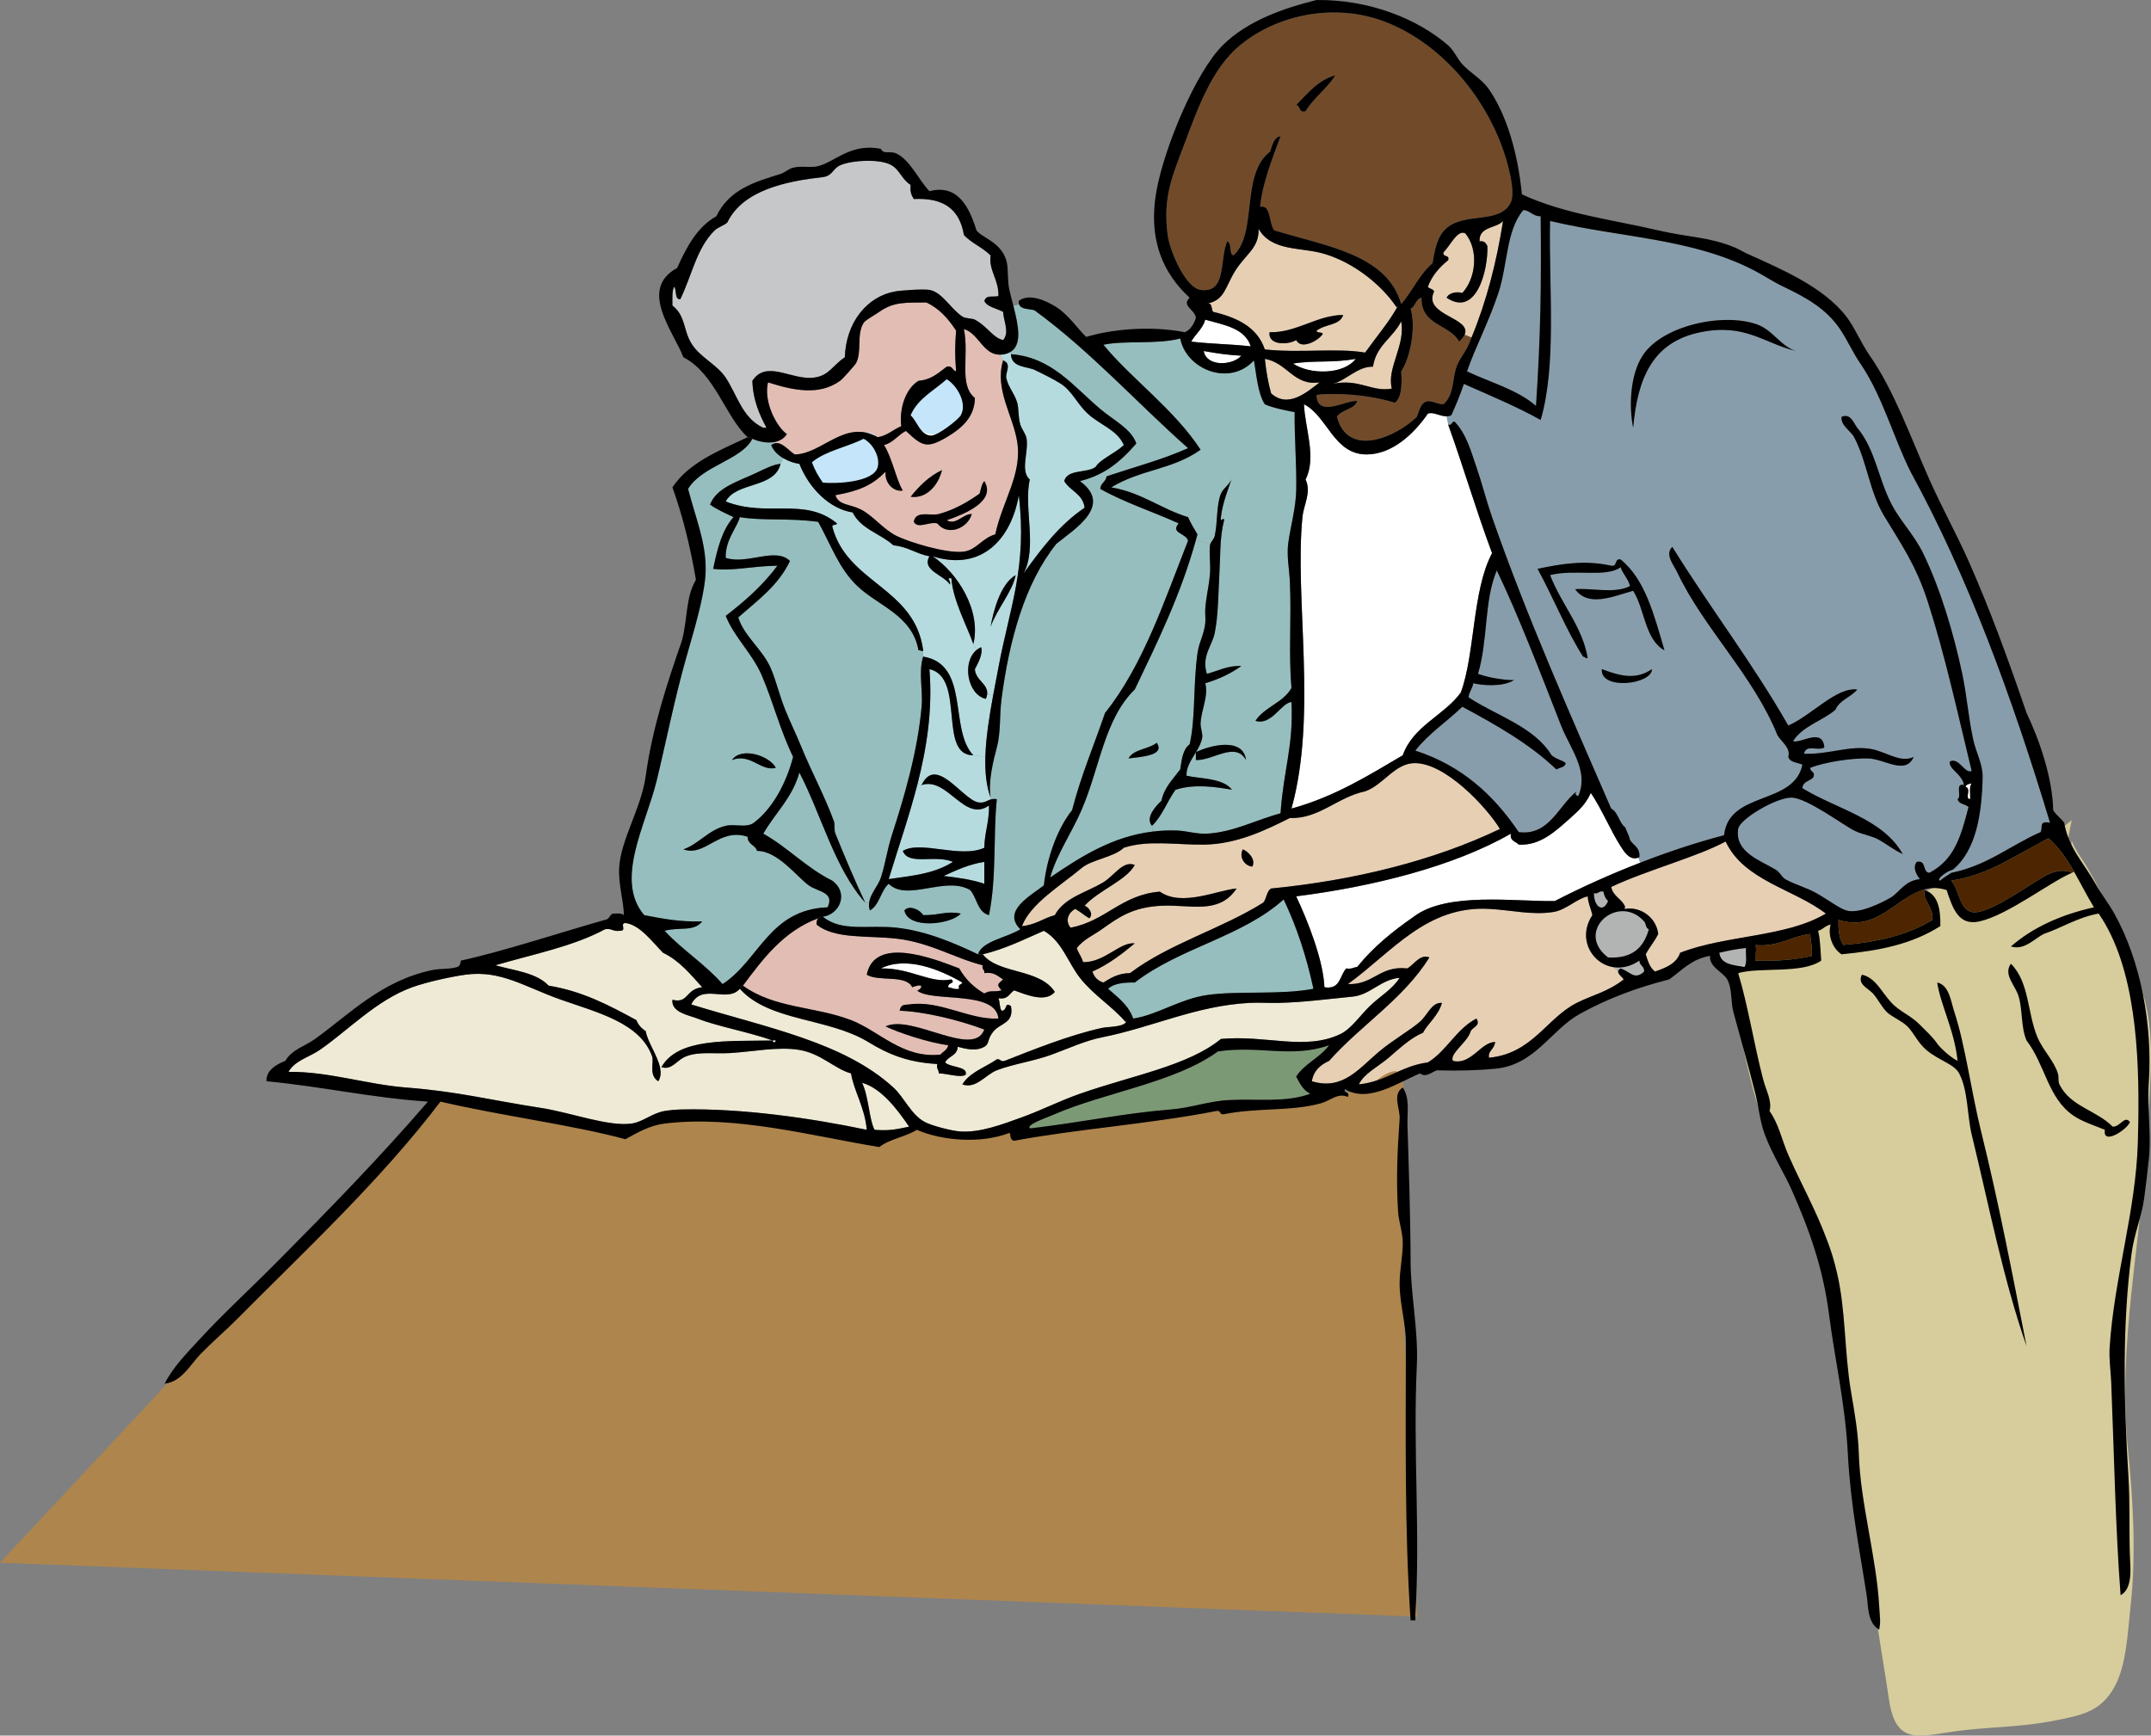 <?xml version="1.0" encoding="utf-8"?>
<!-- Generator: Adobe Illustrator 13.0.0, SVG Export Plug-In . SVG Version: 6.00 Build 14576)  -->
<!DOCTYPE svg PUBLIC "-//W3C//DTD SVG 1.1//EN" "http://www.w3.org/Graphics/SVG/1.1/DTD/svg11.dtd">
<svg version="1.1" xmlns="http://www.w3.org/2000/svg" xmlns:xlink="http://www.w3.org/1999/xlink" x="0px" y="0px"
	 width="329.39px" height="265.824px" viewBox="0 0 329.39 265.824" enable-background="new 0 0 329.39 265.824"
	 xml:space="preserve">
<rect x="0" y="0" width="329.39" height="265.824" fill="#808080" stroke="none"/>
<g id="Layer_1">
	<path fill="#D7CD9C" d="M327.765,151.088c-2.4-6.291-4.91-12.625-8.002-17.999c-0.883-1.533-1.843-2.605-2.527-4.338
		c0.094,1.055-0.586,1.056-0.985,1.851l1-5c-5.261,4.497-11.248,6.933-17.915,8.083c-3.097,3.398-13.105,5.714-18.097,6.405
		c-2.594,0.359-7.087,1.623-9.379,3.121c-2.071,1.354-3.664,5.854-5.482,5.466c-1.878,3.38,1.748,17.521,3.012,21.287
		c2.287,6.812,7.108,13.087,10.25,19.737c3.442,7.285,1.24,15.883,2.861,23.4c1.769,8.208,2,16.5,3.75,24.25
		c0.384,7.783,1.852,15.021,3.002,22.861c1.114,7.6,4.854,5.53,11.512,4.777c4.408-0.499,9.189-0.539,13.609-1.416
		c4.376-0.87,7.361-1.35,9.498-5.361c1.775-3.333,1.951-8.293,2.379-12.111c0.897-8.011,0.404-16.293-0.389-24.111
		c-1.639-16.165,2.067-31.663,2.889-47.889C329.125,166.691,330.401,158,327.765,151.088z"/>
	<path fill="#4D2500" d="M281.53,140.882c6.029,1.92,8.89-3.56,13.17-4.67l0.03,0.11c-0.431,1.45,1.359,2.6,1.199,4.56
		c-3.77,2.33-8.56,3.43-13.68,3.84C281.51,143.572,281.51,141.892,281.53,140.882z"/>
	<path fill="#4D2500" d="M313.69,128.402c1.619,1.39,2.819,3.19,3.909,5.11l-0.31,0.17c-0.9-0.43-1.95-0.41-3.12,0
		c-2.27,0.8-9.5,6.6-12.24,6c-1.88-0.41-1.87-3.25-3.12-4.8C304.96,133.912,308.91,130.742,313.69,128.402z"/>
	<path fill="#B5DBDF" d="M151.69,96.002c1-2.78,3.37-5.42,3.84-7.92C153.08,89.482,152.05,94.002,151.69,96.002z M149.05,98.642
		c1.26-5.16-2.48-10.97-6.24-13.44c7.73,2.41,12.12-2.93,13.2-9.36c1.32,11.01-1.42,17.29-3.12,26.4c-0.26,1.38-0.54,2.82-0.81,4.27
		l-0.91-0.17c0.18-1.61-1.81-2.16-1.88-3.86c0.5-0.94,1.26-2.35,0.96-3.36c-0.26,0.11-0.49,0.25-0.7,0.42L149.05,98.642z"/>
	<path fill="#B5DBDF" d="M136.09,134.642c1.47-4.83,3.14-9.61,4.41-14.56l0.63,0.16c3.96-1.34,6.56,5.84,10.32,3.12
		c0.06,2.46-0.68,4.12-0.72,6.48c-3.65,1.68-9.72-1.17-12.48,0.48c0.88,2.31,4.87,0.51,7.68,1.68
		C143.08,133.812,139.88,134.102,136.09,134.642z"/>
	<path fill="#B5DBDF" d="M140.5,120.082c1.42-5.56,2.33-11.32,1.83-17.6c5.58,1.27,1.24,13.22,6.72,13.2l1.84,0.2
		c-0.07,2.34,0.14,4.49,0.8,6.28l0.07,0.27c-0.64,0.16-1,0.63-1.99,0.45c-2.41-0.47-6.45-7.3-8.64-2.64L140.5,120.082z"/>
	<path fill="#B5DBDF" d="M119.53,71.042l0.42-0.86c0.82,0.48,1.74,0.77,2.46,0.86c1.51,3.83,4.72,6.94,8.16,7.44
		c1.22,2.54,4.27,3.25,6.24,5.04c2.2,0.2,3.49,1.31,5.52,1.68c-1.27,2.16,2.2,2.84,3.12,4.32c0.28-0.63-0.74-1.03,0.24-0.96
		c0.19,3.3,2.47,7.49,3.36,10.08l0.5,0.9c-2.27,1.85-1.42,6.85,1.42,7.5c0.11-0.26,0.17-0.49,0.2-0.7l0.91,0.17
		c-0.58,3.17-1.1,6.42-1.19,9.37l-1.84-0.2c-3.79-3.98-0.46-13.92-7.68-15.12l-0.12-0.82c0.05,0,0.09-0.03,0.12-0.14
		c-1.29-9.67-11.67-10.25-13.92-18.96c0-0.4,0.67-0.13,0.72-0.48c-4.98-4.11-10.65-0.84-17.04-3.36
		C112.79,73.742,118.61,74.842,119.53,71.042z"/>
	<path fill="#B5DBDF" d="M153.11,54.322c0.23,0,0.48-0.02,0.74-0.08c0.31-0.07,0.57-0.16,0.8-0.29l0.16,0.29
		c0.04,2.07,2.53,1.89,3.6,2.4c1.26,0.61,2.99,1.45,4.08,2.16c1.7,1.12,2.52,3.13,4.08,4.56c1.89,1.73,4.53,2.48,5.52,4.8
		c-1.31,1.27-3.64,2.18-4.32,3.36c-1.34,0.98-4.34,0.3-4.8,2.16c0.88,1.52,2.86,1.94,3.12,4.08c-3.87,2.61-6.65,6.31-9.36,10.08
		c2.16-3.95,0-10.07,0.96-14.4c-1.5-1.3-0.17-4.17-0.48-6.24c-0.11-0.73-0.73-1.41-0.96-2.16c-0.36-1.16-0.21-2.4-0.48-3.36
		c-0.4-1.43-1.4-2.38-1.68-3.84c-0.15-0.79,0.9-2.13-0.48-2.64L153.11,54.322z"/>
	<path fill="#E2BDB3" d="M143.77,78.722c-1.29,0.35-3.55-0.61-3.84,1.2c0.65,1.16,2.29-0.07,3.6,0.24c1.6,2.03,4.69,0.75,5.28-1.44
		c-1.43,0.01-2.38,1.77-3.84,0.96c2.65-0.91,7.65-2.9,5.76-6c-0.42,0.46-0.51,1.25-0.72,1.92
		C148.16,76.912,146.09,78.102,143.77,78.722z M139.45,76.082c2.42,0.35,4.25-1.78,4.8-4.08
		C142.24,72.952,140.77,74.442,139.45,76.082z M127.93,75.842c3.59-0.66,5.57-1.46,7.68-3.6c-0.18,1.9,1.42,3.16,2.64,2.88
		c-0.93-1.4-1.65-5.07-2.88-6.96c1.46-0.38,2.13-1.55,3.36-2.16c2.46,2.3,3.14,2.78,6.24,0.96c2.36-1.39,4.28-3.13,4.32-6
		c-2.51-2.05-0.85-6.31-1.68-10.56c2.26,0.64,2.91,3.92,5.5,3.92l0.5,0.88c-1.35,4.42,1.52,8.4,2.16,12.48
		c0.78,4.96-2.27,9.03-3.36,14.16c-2.04,0.58-2.86,2.37-4.8,2.64c-2.59,0.36-8.46-1.47-10.32-2.4c-2.04-1.01-3.63-3.15-5.52-4.08
		C130.06,77.162,128.43,77.402,127.93,75.842z"/>
	<path fill="#E2BDB3" d="M121.69,69.602c-0.94-0.59-1.93-1.98-3.05-1.7l-0.05-0.2c0.79-0.15,1.47-0.52,1.9-1.22
		c-1.63-1.16-3.6-5.01-2.88-7.92c4.01,1.29,7.89,2.03,11.04-0.24c0.44-0.31,2.3-2.46,2.4-2.64c1.01-1.79,0.05-4.38,1.2-6.24
		c0.27-0.43,1.65-1.15,2.4-1.68c2.24-1.58,4.01-1.39,7.2-1.44c2.02,0.94,3.39,2.53,4.56,4.32c-0.19,2.36-0.19,3.88,0,6.24
		c-0.59-0.13-0.51-0.93-1.44-0.72c-1.24,0.92-2.32,2-4.32,2.16c-1.96,1.2-2.97,4.21-2.64,6.96c-1.26,0.5-2.09,1.43-3.6,1.68
		C129.41,64.102,125.86,69.582,121.69,69.602z"/>
	<path fill="#96BEBE" d="M108.06,87.102c0.02-4.14-1.55-7.81-2.69-12.22c2.13-3.56,8.2-4.42,9.84-7.68c1.04,0.46,2.31,0.7,3.38,0.5
		l0.05,0.2c-0.18,0.04-0.36,0.12-0.55,0.26c0.32,0.86,1.04,1.54,1.86,2.02l-0.42,0.86c-1.18,0.1-2.47,0.8-3.84,1.44
		c-2.81,1.31-5.96,2.22-6.96,4.8c1.07,0.77,2.35,1.32,3.6,1.92c-1.75,1.93-2.49,4.87-3.12,7.92L108.06,87.102z"/>
	<path fill="#96BEBE" d="M121.45,115.922c-1.03,3.98-3.11,7.89-6,10.08c-1.14,0.86-2.86,0.14-4.32,0.48c-2.61,0.6-4.2,2.84-6.48,3.6
		c3.34,1.23,5.46-3.39,9.84-1.92c-0.01,1.21,1.18,1.22,1.44,2.16c3.18-0.01,6.14,4.01,7.92,5.28c1.42,1.02,4,1.01,2.88,3.36
		c-8.94,0.34-10.46,8.1-16.08,11.76c-2.65-3.03-6.14-5.22-8.88-8.16c2.24-0.63,4.49,0.2,5.76-1.44c-3.37,0.09-5.76-0.36-8.88-0.96
		c-4.57-5.37,0.23-13.74,1.92-20.64c1.25-5.12,2.75-12.63,4.56-18.96c1.15-4.02,2.6-8.83,2.88-12.24c0.04-0.42,0.05-0.82,0.05-1.22
		l1.15,0.02c2.9,0.39,5.95-0.43,9.84-0.48c-2.22,2.98-4.97,5.43-7.92,7.68c1.3,3.28,4.06,5.73,5.52,9.12
		C118.39,107.492,119.47,111.872,121.45,115.922z M118.81,117.602c-0.97-1.88-5.3-3.26-6.72-1.2
		C114.93,115.302,116.52,118.212,118.81,117.602z"/>
	<path fill="#96BEBE" d="M134.89,134.402c-0.45,1.37-1.66,2.51-1.8,3.9l-0.6-0.06c-1.46-3.06-3.38-7.62-4.56-10.56
		c-0.24-0.59-0.04-1.37-0.24-1.92c-1.36-3.75-3.44-7.58-5.04-11.52c-0.73-1.79-1.73-3.84-2.4-5.52c-0.9-2.25-1.32-4.2-2.16-6.24
		c-1.23-2.98-4.14-5-5.04-7.92c2.94-2.58,6.15-4.89,7.92-8.64c-2.18-2.2-6.53,0.61-9.84-0.48c-0.09-2.78,1.79-4.7,2.16-6.24
		c3.46,0.6,7.42,0.1,12,0.72c1.99,3.6,3.18,7.16,6,9.84c3.23,3.07,8.41,4.47,9.36,9.84c0.29-0.06,0.48,0.14,0.6,0.14l0.12,0.82
		c-0.76,2.39-0.01,5.1-0.24,7.68c-0.64,7.09-2.77,14.15-4.56,19.68C135.87,130.092,135.56,132.382,134.89,134.402z"/>
	<path fill="#96BEBE" d="M169.78,71.792c1.62-1.08,2.98-2.42,4.23-3.87c-0.82-2.29-3.39-3.48-5.52-5.28
		c-4.15-3.5-7.43-7.93-13.68-8.4l-0.16-0.29c1.96-1.07,1.28-4.19,0.53-7.11l0.88-0.22c0.29,0.79,1.5,0.66,2.35,0.9
		c8.6,6.28,15.63,14.13,23.52,21.12c-3.93,1.75-7.98,2.82-11.83,4.1L169.78,71.792z"/>
	<path fill="#96BEBE" d="M138.49,139.442c0.58,2.95,7.19,2.16,8.64,0.48c-2.33-0.45-3.06,0.25-5.76,0.24
		C140.92,139.352,139.23,138.532,138.49,139.442z M127.45,134.882c-3.96-1.96-6.77-5.07-10.56-7.2c1.8-3.16,4.45-5.47,5.52-9.36
		c3.42,6.58,5.37,14.63,10.08,19.92l0.6,0.06c-0.05,0.36-0.01,0.74,0.12,1.14c1.49-0.83,1.64-3,2.88-4.08
		c2.84,2.81,8.65-1.27,12.48,0.96c1.05,1.19,1.1,3.38,2.88,3.84c1.2-5.96,0.62-12.19,1.2-17.76c-0.37-0.06-0.65-0.04-0.89,0.03
		l-0.07-0.27c-0.4-2.54,0.47-5.84,0.96-7.68c0.63-2.38,0.38-4.84,0.72-7.44c1.18-9.05,3.58-17.74,8.4-23.76
		c2.9-2.33,8.67-5.87,3.6-9.6c1.69-0.41,3.13-1.07,4.41-1.89l0.32,0.95c-0.22,0.07-0.44,0.15-0.65,0.22c-0.1,0.86-0.92,1-0.96,1.92
		c3.68,2.08,8.04,3.48,12,5.28c-1.29,1.51,1.06,1.45,1.44,2.64c-3.68,9.36-6.92,19.16-12.72,26.4c-1.69,4.96-3.68,9.6-5.04,14.88
		c-2.32,2.91-3.89,7.49-4.32,11.52c-1.94,1.54-6.49,3.91-3.6,6.72c-2.08,1.31-5.88,1.8-6.48,3.84c-3.44-1.62-7.76-3.56-12.48-4.08
		c-4.26-0.47-8.4,0.7-11.28-1.68C128.51,140.072,130.08,136.842,127.45,134.882z"/>
	<path fill="#FFFFFF" d="M301.93,120.002c-0.43,0.45-0.18,1.59-0.239,2.4c-0.91-0.09,0.3-1.58-0.721-1.92
		C301.13,120.162,301.48,120.032,301.93,120.002z"/>
	<path fill="#889DAB" d="M274.33,122.162c2.37,0.03,7.81,4.14,9.6,5.04c1.29,0.65,2.63,0.76,3.84,1.44
		c1.24,0.7,2.211,1.52,3.601,2.16l2.02,1.4c-0.489,0.84,0.221,2.01,0.62,2.44c-2.41,0.26-3.109,2.04-4.56,2.88
		c-1.311,0.76-4.84,2.51-6.72,1.92c-1.131-0.35-2.78-1.63-4.561-2.64c-1.56-0.89-3.36-1.33-4.8-2.16c-0.5-0.29-0.79-1.05-1.44-1.44
		c-2.34-1.42-6.3-2.66-5.76-6.24C266.4,125.432,272.02,122.132,274.33,122.162z"/>
	<path fill="#4D2500" d="M268.81,144.722c3.7,0.34,5.4-1.31,8.4-1.68c0.05,1.39,0.32,1.57,0.24,3.36
		c-2.53,0.59-5.41,0.83-8.641,0.72C268.74,145.862,269.06,145.702,268.81,144.722z"/>
	<path fill="#FFFFFF" d="M263.29,145.922c1.3-0.3,2.62-0.58,4.08-0.72c-0.09,0.95,0.22,2.3-0.24,2.88
		C265.41,147.802,263.48,147.722,263.29,145.922z"/>
	<path fill="#E7CFB4" d="M248.89,139.202c-0.27-0.05-0.13-0.24,0-0.24c-0.46-1.3-1.89-1.63-2.159-3.12
		c5.579-2.62,13.119-4.58,17.52-6.96c2.81,5.99,10.36,7.24,15.36,11.04c-6.271,3.68-15.181,3.24-22.32,6
		c-0.56,1.68-2.19,2.29-3.84,2.88c-0.811-0.55-1.101-1.62-1.44-2.64c0.58-1.1,1.37-1.99,1.92-3.12
		C253.63,140.542,251.27,138.822,248.89,139.202z"/>
	<path fill="#FFFFFF" d="M246.25,146.642c-5.25-3.99,1.58-9.95,5.52-5.52c0.32,0.37,0.211,1.03,0.721,1.2
		C251.73,145.082,249.99,146.862,246.25,146.642z"/>
	<path fill="#FFFFFF" d="M246.25,138.002c-0.83,1.96-2.19,0.75-2.16-1.2c0.73,0.17,0.71-0.41,1.44-0.24
		C245.64,137.172,245.87,137.662,246.25,138.002z"/>
	<path fill="#889DAB" d="M224.89,106.802c0.08-0.88,0.591-1.33,0.721-2.16c1.33,0.34,4.55,0.61,6.239-0.48
		c-1.55,0.01-3.88-0.36-5.52-0.96c1.57-5.2,0.9-11.16,2.88-15.84c3.42,7.15,6.58,15.45,9.84,23.76c0.75,1.92,1.96,3.79,2.63,5.72
		l-1.91,0.04c-0.52-0.48-1.34-0.52-2.159-1.2C234.86,111.232,229.22,109.672,224.89,106.802z"/>
	<path fill="#889DAB" d="M223.93,108.242c5.2,2.8,10.311,5.69,14.4,9.6c0.51-0.29,1.31-0.29,1.439-0.96l1.91-0.04
		c0.58,1.63,0.78,3.3,0.011,5.08c-0.5-0.13-0.511-0.37-0.24-0.72c-2.79,2.13-4.16,6.84-8.88,6.24c-3.801-5.64-8.7-10.18-15.84-12.48
		C218.76,112.352,221.58,110.532,223.93,108.242z"/>
	<path fill="#889DAB" d="M235.21,62.162c-2.82-2.46-6.97-3.59-10.56-5.28c1.149-3.43,3.319-7.52,4.8-12
		c1.45-4.38,1.18-9.66,3.84-12.72c1.09,0.11,1.42,0.98,2.64,0.96C236.03,43.432,235.94,51.282,235.21,62.162z"/>
	<path fill="#889DAB" d="M260.41,50.882c6.89-1.4,9.75,1.73,14.64,2.88c-2.34-0.68-3.569-3.23-6-4.08
		c-5.26-1.85-14.55,0.19-17.52,4.8c-1.92,2.98-2.101,7.78-1.44,11.04C250.77,57.902,253.07,52.372,260.41,50.882z M245.29,102.482
		c-0.271,3.3,7.71,2.35,7.68,0C250.44,104.212,248.03,103.502,245.29,102.482z M243.13,100.802c-0.79-4.81-4.01-8.2-5.76-12.72
		c3.82-0.96,8.55,0.42,10.8-1.2c0.36,1.08,1.16,1.72,1.44,2.88c-2.391,1.23-5.96,0.25-8.4,0.48c2.01,2.8,5.74,1.12,8.88,0.24
		c1.8,2.83,1.79,7.49,4.8,9.12c-1.569-5.31-2.92-10.84-6.72-13.92c-0.99-0.19-0.45,1.15-1.439,0.96
		c-4.021-0.89-7.54-0.31-11.28,0.48c2.41,4.39,4.33,9.27,6.96,13.44C242.72,100.572,242.74,100.872,243.13,100.802z M221.5,63.762
		c0.26,0,0.51-0.04,0.75-0.16c0.44-0.95,1.39-3.17,1.92-4.8c3.99,1.77,8.061,3.46,11.76,5.52c2.49-8.5,1.23-20.21,1.44-30.48
		c10.82,2.59,21.87,2.63,31.439,7.68c1.44,0.76,2.83,1.7,4.32,2.4c3.46,1.64,6.55,3.39,8.64,6.48c1.11,1.64,1.921,3.53,3.12,5.28
		c3.38,4.95,5.061,11.35,7.681,16.56c8.85,16.19,15.55,34.53,21.359,53.76c-1.77-0.29-1.05,0.6-1.439,1.44
		c-4.62,2.02-8.15,5.13-13.681,6.24c-0.55,0.41-1.21,0.71-1.68,1.2c-0.77-0.16,1.101-1.54,1.92-1.68
		c3.61-2.99,4.44-8.64,4.561-14.16c0.04-1.98-1-3.76-1.44-5.76c-0.77-3.53-0.96-6.68-1.68-10.08c-1.32-6.22-3.351-13.04-6-18.48
		c-1.36-2.79-3.51-4.96-4.8-7.44c-2.091-4.01-2.48-8.39-5.28-11.76c-0.49-0.59-0.99-2.31-2.4-1.68c-0.189,1.31,1.41,2.15,1.92,3.12
		c1.99,3.78,2.33,8.29,4.561,12c2.66,4.43,4.87,7.5,6.72,13.2c2.58,7.97,4.55,16.96,6.72,25.92c-1.08,0.48-1.96-2.19-3.359-1.44
		c-0.2,1.17,2,1.99,2.16,3.6c-1.421-0.38-0.261,1.82-0.961,2.16c0.181,0.78,1.19,0.73,1.681,1.2c-1.21,4.63-2.17,8.05-6,10.08
		c-1.11-0.09-0.391-2.01-1.92-1.68c-0.061,0.06-0.101,0.13-0.141,0.2l-2.02-1.4c-3.05-5.43-10.101-6.86-15.36-10.08
		c0.05-1.07,1.17-1.07,1.681-1.68c0.329-0.97-0.521-0.76-0.48-1.44c2.271-0.91,6.46-1.51,8.88-1.44c2.5,0.07,5.72,2.62,6.96-0.24
		c-1.95,1.01-4.24-0.79-6.479-1.2c-3.36-0.61-6.48,0.86-10.32,0.72c0.34-1.54,2.09-0.35,3.12-0.96c-0.26-3.1-3.59-0.58-4.8-0.96
		c1.449-2.31,4.439-3.08,6.479-4.8c0.65-1.51,2.391-1.93,3.36-3.12c-3.19-0.41-7.01,3.98-10.561,5.52
		c-5.47-9.57-12.01-18.07-17.76-27.36c-1.21,1.13,0.24,2.82,0.72,3.84c4.101,8.66,11.641,15.78,15.36,24.96
		c0.63,1.12,2.07,1.92,1.68,3.36c0.24,0.87,1.4,0.84,2.16,1.2c-1.31,6.29-11.25,3.95-12,10.8c-4.24,1.11-8.59,2.55-12.84,4.21
		l-0.3-0.77c0.06-0.02,0.12-0.05,0.18-0.08c0.141-1.5-0.93-1.79-1.439-2.64c-0.15-0.73-0.511-1.25-0.721-1.92
		c-0.979-0.7-1.05-2.31-2.159-2.88c-6.23-14.35-12.87-29.24-18.24-44.64c-0.88-2.53-1.521-5.13-2.4-7.68
		c-0.81-2.33-1.54-5.11-3.359-6.96c-0.48,0-0.311,0.65-0.961,0.48L221.5,63.762z"/>
	<path fill="#E7CFB4" d="M224.28,51.262c1.16-2.66-6.46-2.93-4.67-6.62c-0.15-0.41-0.73-0.39-0.96-0.72c0.649-1.75,1.8-3,3.119-4.08
		c0.25-0.9-0.899-0.38-0.72-1.2c1.01-0.98,2.17-3.59,3.36-2.88c2.04,2.54,1.63,6.81-0.48,9.12c-0.72-0.26-2.06-0.08-2.399,0.72
		c4.569,3.06,6.37-4.28,6.239-7.92c-0.22-0.42-0.449-0.83-1.199-0.72c-0.101-2.34,2.55-1.93,3.6-3.12
		c-0.97,6.19-2.51,12.26-4.83,17.86L224.28,51.262z"/>
	<path fill="#FFFFFF" d="M199.93,73.442c1.74-3.39-0.14-8.03-0.239-11.52c3.59,1.81,4.55,7.7,9.6,7.68c3.93-0.01,7.27-3.2,9.36-6.24
		c0.77-0.34,1.83,0.4,2.85,0.4l0.27,1.28c2.33,6.47,4.32,13.28,6.721,19.68c-3.05,5.67-2.61,15.57-4.8,21.36
		c-2.601,3.56-7.261,5.06-8.881,9.6c-5.29,3.11-10.449,6.35-17.04,8.16c4-14.36,0.44-32.16,1.681-44.64
		C199.64,77.262,200.86,75.432,199.93,73.442z"/>
	<path fill="#FFFFFF" d="M214.09,46.802c-0.01,0.12-0.03,0.22-0.13,0.24C214.01,46.962,214.05,46.882,214.09,46.802z"/>
	<path fill="#E7CFB4" d="M206.41,150.722c6.79-4.94,12.04-12.03,21.6-11.52c3.431,0.18,6.57,0.99,9.84,0.48
		c1.99-0.31,3.48-1.98,5.28-2.4c0.08,1.12,0.51,1.89,0.72,2.88c-3.22,4.85,2.2,10.4,7.2,6.96c0,0.8,0.78,0.82,0.72,1.68
		c-1.46,1.4-2.17-0.03-3.6-0.48c-0.939,0.55,0.11,1.13,0.48,1.68c-2.36,1.88-4.881,2.43-7.2,3.6c-4.65,2.36-6.771,7.76-13.44,8.4
		c-0.149-1.15,0.74-1.13,0.96-2.4c-2.149-0.07-3.68,3.57-6.479,2.88c-0.561-1.05,2.1-2.79,2.64-4.32c0.22-0.92,1.71-0.95,0.96-2.16
		c-3.109,1.61-4.51,4.93-7.439,6.72c-4.11,0.53-6.36,2.93-10.561,3.36c0.771-1.65,2.891-2.67,4.561-4.08
		c1.64-1.39,3.319-3.03,5.279-3.84c0.521-1.18,2.37-2.62,2.88-4.56c-1.579-0.13-2.18,1.85-3.359,2.88
		c-1.47,1.28-4.08,2.76-6.24,4.56c-3.13,2.62-5.58,6.01-10.32,4.56c0.271-1.65,1.32-2.52,2.641-3.12
		c4.89-5.51,11.359-9.44,15.359-15.84c-1.38-0.59-2.38,1.09-3.359,1.68C211.22,147.852,210.39,150.862,206.41,150.722z"/>
	<path fill="#714B29" d="M207.85,61.442c-1.5-0.33-6.17,2.73-6.239-0.96c2.84-0.36,7.909-0.07,12,1.2c1.159-0.88,1.06-3.33,0.96-4.8
		c1.399-2.13,2.3-6.74,1.439-9.6c0.771-0.35,0.75-1.49,1.681-1.68c-0.12,4.28,4.3,4.02,5.76,6.72c0.42-0.4,0.68-0.75,0.83-1.06
		l1.06,0.44c-0.14,0.37-0.29,0.74-0.45,1.1c-0.56,1.29-1.51,2.24-1.92,3.6c-0.59,1.94-0.319,4.05-1.92,5.52
		c-0.96,0-1.439-0.48-2.399-0.48c-1.141,0.22-1.28,1.44-1.681,2.4c-3.109,3.05-10.55,6.41-12.239,0
		C205.43,62.702,207.33,62.762,207.85,61.442z"/>
	<path fill="#E7CFB4" d="M204.01,58.802c2.08-0.45,3.84-2.71,6.24-2.64c0.48-3.28,3.09-4.43,4.32-6.96
		c0.689,3.7-2.24,7.13-1.44,10.32C209.98,60.072,208.17,57.922,204.01,58.802z"/>
	<path fill="#FFFFFF" d="M202.81,151.202c-0.14-4.01-2.479-10.03-4.319-13.92c11.569-1.46,24.08-4.54,32.88-9.6
		c-0.19,1.15,0.75,1.17,1.2,1.68c3.35,0.2,5.739-2.16,7.92-4.08c1.3-1.15,2.38-2.17,3.12-3.84c1.569,2.29,3.02,5.74,4.56,8.16
		c0.49,0.76,1.38,2.26,2.7,1.76l0.3,0.77c-4.57,1.76-9.02,3.78-13.08,5.87c-6.07,0.11-16.55-1.46-21.6,2.4
		c-3.21,2.23-6.221,4.66-8.641,7.68c-0.56,0.08-0.899,0.38-1.68,0.24C205.13,149.362,205.31,151.622,202.81,151.202z"/>
	<path fill="#FFFFFF" d="M207.61,54.962c-1.88,2.46-7.04,2.44-9.601,0.72C201.39,55.142,203.92,55.632,207.61,54.962z"/>
	<path fill="#96BEBE" d="M184.81,152.402c-4.15,0.61-7.61,3.05-11.28,3.6c-0.72-2.08-2.36-3.24-3.84-4.56
		c0.85-0.82,2.38-0.98,4.08-0.96c6.99-5.38,16.34-6.94,22.8-12.72c1.97,4.11,3.479,8.68,4.56,13.68
		C196.05,152.412,189.49,151.712,184.81,152.402z"/>
	<path fill="#E7CFB4" d="M194.65,60.242c-0.46-1.62-0.761-3.4-0.96-5.28c3.489,0.6,4.399,4.19,8.399,3.6
		C200.32,59.892,197.31,62.672,194.65,60.242z"/>
	<path fill="#E7CFB4" d="M205.69,48.242c-3.96-0.01-7.21,2.77-11.28,2.64c-0.271,2.09,2.95,1.93,4.08,1.2
		c0.79,1.6,3.55-0.02,4.08-0.96c-0.15-0.33-0.92-0.04-0.96-0.48C203.12,49.532,205.12,49.892,205.69,48.242z M193.69,53.522
		c-1.15-3.41-4.23-4.89-7.92-5.76c-0.31-0.38-0.08-1.29-0.77-1.29c2.56-0.59,2.62-2.51,4.13-4.95c1.64-2.64,3.71-3.53,3.601-6.48
		c2.02,3.53,6.52,2.77,10.079,3.84c4.53,1.36,8.73,4.72,11.04,8.16c0.04,0.01,0.08,0.01,0.11,0c-1.09,2.05-3.34,4.76-4.91,6.96
		C204.67,53.262,199.18,54.102,193.69,53.522z"/>
	<path fill="#FFFFFF" d="M190.09,54.482c-1.33,1.52-5.33,1.74-5.76-0.72C186.5,54.152,188.11,54.372,190.09,54.482z"/>
	<path fill="#96BEBE" d="M176.52,127.362c-6.07,0.73-10.92,3.76-15.71,7.04c1.01-3.57,3.23-6.71,4.8-10.32
		c2.82-6.5,3.49-13.95,8.16-18.48c3.48-7.27,7.03-14.48,9.36-22.89l2.21,0.61c-0.03,0.06-0.04,0.13-0.05,0.2
		c-0.16,1.29,0.11,2.71,0,4.32c-0.16,2.21-0.86,4.59-0.72,6.48c0.18,2.38-0.92,3.65-1.2,5.76c-0.69,5.09-0.28,10.02-1.2,13.92
		c-1.03,0.73-1.21,2.31-1.44,3.84c-1.09,1.47-2.42,2.7-2.88,4.8c-0.86,0.81-2.52,2.6-1.44,3.84L176.52,127.362z M172.81,116.162
		c1.87-0.25,5.69-0.42,4.32-2.4C175.9,114.772,173.6,114.712,172.81,116.162z"/>
	<path fill="#FFFFFF" d="M182.41,52.322c0.67-1.17,1.74-1.94,2.16-3.36c2.87,0.81,6.07,1.29,6.96,4.08
		C188.16,52.672,185.81,52.712,182.41,52.322z"/>
	<path fill="#714B29" d="M183.85,44.402c-2.32-0.33-4.71-5.93-5.04-8.4c-0.79-5.87,0.76-9.15,2.64-14.16
		c2.06-5.5,4.19-11.39,8.399-14.88c5.721-4.74,14.57-6.6,22.32-3.6c9.58,3.7,17.25,13.71,19.2,24c0.2,1.06,0.399,2.74,0,3.6
		c-1.351,2.91-5.42,1.94-8.4,3.12c-2.51,0.99-3.1,3.09-3.6,6.24c-2.01,1.67-3.07,4.29-4.8,6.24c-2.2-7.6-11.351-8.81-19.44-11.28
		c-0.85-1.09-0.49-4.04-2.16-3.6c0.3-3.48,1.891-7.48,3.12-10.8c-1.28,0.03-1.53,2.72-1.68,2.4c-4.45,3.52-1.8,12.45-5.521,15.84
		c-0.77-0.27-0.189-1.89-0.959-2.16C186.71,39.742,187.91,44.972,183.85,44.402z M199.93,17.042c1.25-2.11,3.28-3.44,4.561-5.52
		c-2.74,0.78-4.24,2.8-6,4.56C199.17,16.202,198.83,17.332,199.93,17.042z"/>
	<path fill="#FFFFFF" d="M185,46.472c-0.13,0.04-0.28,0.07-0.43,0.09C184.75,46.502,184.89,46.472,185,46.472z"/>
	<path fill="#96BEBE" d="M180.25,127.202c-1.3-0.05-2.54,0.01-3.73,0.16l-0.11-0.88c1.56-1.48,2.32-3.76,3.6-5.52
		c2.87-0.95,6.28-0.43,8.641,0c-1.32-1.82-4.99-1.68-6.96-2.16c-0.05-1.29,0.74-2.42,1.44-3.58c0,0.39,0,0.79,0,1.18
		c2.58,0.14,6.021-2.91,7.68,0c-0.439-3.52-5.43-2.28-7.66-1.21c0.41-0.69,0.79-1.39,0.94-2.15c0.13-0.68-0.25-1.47-0.24-2.16
		c0.03-2.03,1.25-4.19,0.72-6.24c2.1-0.62,3.94-1.5,5.52-2.64c-2.23-0.07-3.55,0.77-5.28,1.2c-0.84-2.75,0.78-4.22,1.2-6.24
		c0.56-2.67,0.55-6.27,0.72-9.12c0.17-2.8,0.03-5.49,0.72-8.16c0-0.67-0.66,0.57-0.48-0.48c0.21-2.19,1.31-4.77,1.68-6
		c-0.24,0.94-1.311,1.52-1.68,2.4c-0.73,1.74-0.48,4.37-0.96,6.48c-0.12,0.53-0.53,0.81-0.67,1.24l-2.21-0.61
		c0.08-0.29,0.16-0.58,0.24-0.87c-0.51-0.85-1.02-1.7-1.44-2.64c-4.17-1.27-7.11-3.77-11.76-4.56c4.66-2.81,9.33-2.67,13.68-5.76
		c-4-6.16-10.67-10.93-14.88-16.08c3.31-0.7,8.17-0.01,11.76-0.96c0.92,4.75,7.56,7.43,11.28,3.36c0.351,1.71,0.55,5.05,1.681,6.72
		c1.35,0.6,3.529,1,4.56,1.2c-0.04,4.07,0.33,8.28,0.24,12c-0.061,2.69-0.82,5.27-1.2,7.92c-0.3,2.09,0.15,4.03,0.24,6.24
		c0.239,5.51-0.221,10.94,0.239,16.08c-1.25,2.27-4.14,2.9-5.52,5.04c2.48,0.78,3.94-2.76,5.52-2.88
		c0.311,6.87-1.189,10.16-1.68,17.04c-3.64,0.97-7.229,2.91-11.28,3.12C183.27,127.762,181.75,127.262,180.25,127.202z"/>
	<path fill="#FFFFFF" d="M172.51,156.432c0.03-0.06,0.05-0.12,0.06-0.19C172.57,156.312,172.56,156.382,172.51,156.432z"/>
	<path fill="#E7CFB4" d="M190.33,130.082c-0.66,1.16,0.26,2.55,1.439,2.64C192.34,131.652,191.21,130.472,190.33,130.082z
		 M168.97,135.122c-2.6,1.58-6,2.33-7.44,5.04c-1.77,0.47-2.97,1.51-5.04,1.68c1.34-3.47,5.88-6.16,9.12-8.88
		c1.58-1.33,4.9-1.63,6.48-3.12c3.68-1.22,7.99-0.44,12.24-0.48c5.16-0.05,9.72-2.35,13.2-4.08c4.43,0.18,7.33-3.23,11.52-4.08
		c2.76-0.98,4.5-4.21,7.44-4.32c4.75-0.18,11.2,6.77,13.2,10.08c-10.021,4.82-22.28,7.88-35.04,9.12c-0.71,0.41-0.681,1.56-1.2,2.16
		c-6.38,4.02-14.49,6.31-20.4,10.8c-1.83,0.02-2.94,0.74-4.08,1.44c-0.86-0.26-1.42-0.82-1.68-1.68c2.48-1.12,4.52-2.68,6.48-4.32
		c-2.3-0.24-4.6,2.94-7.92,2.88c-0.2-0.84-0.72-1.36-0.96-2.16c1.06-1.35,2.49-1.92,3.84-2.88c2.59-1.84,4.71-3.38,9.12-3.6
		c4.46-0.22,8.78,1.43,11.52-2.64c-2.86,0.22-8.4,2.87-11.76,0.48c-5.92,0.48-8.28,4.52-13.68,5.52c-0.91-1.16-0.25-2.35,0.72-2.88
		c0.78,0.42,1.39,1.01,2.16,1.44c0.73-0.67-0.15-1.75-0.72-1.92c2.14-2.37,6.36-3.85,7.68-6.24
		C171.97,131.742,170.67,134.082,168.97,135.122z"/>
	<path fill="#7C9975" d="M179.29,169.922c-7.1,0.56-13.6,1.96-21.36,2.88c-0.08,0-0.16,0-0.24,0c-0.54-0.56,2.5-1.58,3.84-2.16
		c7.53-3.28,18.52-4.87,24.96-9.6c6.35-0.97,11.319,1.08,17.04-0.96c-1.37,1.91-3.761,2.8-5.04,4.8c0.54,1.05,1.08,2.12,2.16,2.64
		c-3.841,1.39-8.131,0.73-12.48,0.96C185.07,168.642,182.36,169.682,179.29,169.922z"/>
	<path fill="#B5DBDF" d="M144.49,134.162c1.93-0.86,3.82-1.78,6.24-2.16c0,1.12,0,2.24,0,3.36
		C148.76,134.672,146.3,134.372,144.49,134.162z"/>
	<path fill="#EEEAD5" d="M144.73,162.722c0.45-0.99,1.88-1,1.92-2.4c1.33,0.35,2.82,0.72,4.08,0c0.87-0.5,0.36-1.13,1.44-2.4
		s3.14-1.18,2.64-3.84c-1.07-0.69-0.47,0.71-1.44,0.72c-0.33-0.47-0.23-1.37-0.48-1.92c1.46,0.26,1.68-0.72,2.4-1.2
		c1.77,0.63,4.81,1.96,6.24,0.24c-2.34-3.64-8.63-2.68-11.04-5.76c3.49-0.83,6.34-2.3,9.36-3.6c2.77,1.59,3.67,4.83,5.52,7.2
		c2.03,2.6,4.84,4.28,6.96,6.72c0.09,0.02,0.15,0,0.18-0.04c-0.42,0.9-2.79,0.78-3.78,1c-4.95,1.08-10.55,3.34-14.88,5.04
		c-0.68,0.2-0.62-0.34-1.2-0.24c-1.23,0.86-2.72,1.46-3.9,2.37l-0.86-0.13C148.14,163.332,145.47,163.492,144.73,162.722z"/>
	<path fill="#FFFFFF" d="M142.57,66.722c-1.63-0.06-2.05-2.09-3.12-3.12c1.1-2.58,3.59-3.77,5.52-5.52c1.55,0.91,3.2,3.68,2.16,5.52
		C146.75,64.272,143.59,66.762,142.57,66.722z"/>
	<path fill="#FFFFFF" d="M145.69,150.002c-3.21,0.69-6.24-1.77-10.8-1.68c3.89-1.92,8.95,0.12,12.48,2.16
		c-0.1,0.38-0.76,0.2-0.48,0.96c-0.78,0.14-1.12-0.16-1.68-0.24C145.09,150.422,146.4,150.692,145.69,150.002z"/>
	<path fill="#EEEAD5" d="M133.93,173.042c-0.84-1.52-0.9-5.15-1.92-7.2c2.9,0.78,5.4,4.04,7.2,6.72
		C137.24,172.952,136.33,173.222,133.93,173.042z"/>
	<path fill="#FFFFFF" d="M134.41,71.522c-0.61,2.38-6.36,2.58-8.4,2.4c-0.67-0.93-1.25-1.95-1.68-3.12c2.09-1.75,5.37-2.31,7.92-3.6
		C133.76,67.992,134.78,70.072,134.41,71.522z"/>
	<path fill="#E2BDB3" d="M125.29,140.642c-0.19,0.21-0.26,0.54-0.24,0.96c2.73,2.26,7.8,1.66,12.24,2.16
		c5.09,0.57,9.03,3.05,13.2,4.08c-0.2,0.68,0.34,0.62,0.24,1.2c1.51-0.23,2.07,0.49,2.88,0.96c-0.84,0.77-1.04,0.75-0.24,1.68
		c-1.2,0.33-1.69-0.1-2.64,0.48c-1.63-0.93-2.91-2.21-3.84-3.84c-3.87-1.49-12.95-5.07-14.16,0.96c1.83,1.13,5.99-0.07,6.96,1.92
		c2.45-0.9,0.98,0.71,0.72,0.48c2.13,1.9,12.09-0.11,12.48,4.32c-4.44,0.24-8.97-2.87-13.68-2.16c-0.6,0.09-1.24-0.12-1.44,0.96
		c3.71,0.11,9.12,1.43,12.96,2.88c-1.65,4.47-11.07-2.4-15.12-0.48c1.9,0.93,6.58,2.5,9.6,2.88c-0.15,0.73-0.79,0.97-1.2,1.44
		c-5.79,0.63-9.42-3.65-13.68-5.28c-5.66-2.16-11.69-1.76-16.56-5.28C116.88,146.792,119.99,142.622,125.29,140.642z"/>
	<path fill="#FFFFFF" d="M118.33,159.362C119.33,159.132,118.38,160.082,118.33,159.362L118.33,159.362z"/>
	<path fill="#EEEAD5" d="M105.85,153.842c1.68-3.37,5.45-0.14,7.44-2.4c4.55,5.05,13.52,4.4,19.68,8.16
		c3.07,1.87,6.02,3.11,10.56,3.36c-0.17,0.73,0.24,0.87,0.24,1.44c1.29,0,3.14,0.69,4.08,0.24c0.02-0.06,0.04-0.11,0.04-0.16
		l0.86,0.13c-0.55,0.4-1.02,0.88-1.38,1.47c2.09,0.76,3.56-1.5,5.28-2.16c2.47-0.96,5.62-1.38,8.4-2.4
		c2.63-0.96,5.11-2.13,7.68-2.64c7.86-1.57,14.31-4.82,22.56-5.28c1.45-0.08,3.06,0.04,4.56,0c3.95-0.11,6.891-0.53,11.28-0.96
		c2.74-0.27,4.32-2.65,7.2-2.88c-1.09,1.75-2.95,2.77-4.561,4.32c-1.409,1.36-2.869,3.53-4.56,4.32
		c-5.44,2.55-11.28,0.09-18.24,0.72c-5.03,4.12-13.5,5.56-21.6,8.4c-3.12,1.09-5.86,2.51-8.88,3.6c-2.85,1.03-6.48,2.44-9.6,2.16
		c-1.28-0.12-4.17-0.85-5.28-1.44c-2.11-1.13-3.12-3.74-4.8-5.28C129.21,159.602,117.37,157.392,105.85,153.842z"/>
	<path fill="#C5C7C9" d="M103.21,43.922c0.5,0.46,0,1.92,0.96,1.92c1.77-3.61,2.52-7.9,5.28-10.56c0.53-0.51,1.34-0.69,1.92-1.2
		c2.41-5,9.09-6.33,14.64-6.96c1.38-0.16,1.45-1.11,2.4-1.68c1.37-0.82,5.92-1.22,7.92-0.24c1.46,0.72,1.67,2.21,3.12,3.12
		c-0.12,1,0.13,1.63,0.48,2.16c4.47-0.22,7,1.45,7.68,5.52c1.16,1.24,2.89,1.91,4.08,3.12c-0.3,2.36,1.29,3.71,1.2,6.24
		c-1.32,0.16-1.82-0.17-2.16,0.72c0.41,0.91,1.65,1.05,2.88,1.68c0.08,1.46,1.02,3.17,0,4.32c-1.55-0.32-2.43-2.12-4.32-3.12
		c-0.42-0.22-1.42-0.15-1.92-0.48c-1.85-1.23-3.08-3.74-5.04-4.08c-1-0.17-4.41,0.08-5.28,0.24c-4.22,0.76-7.5,4.65-7.68,10.08
		c-1.91,1.26-2.4,2.85-4.8,3.12c-3.42,0.39-7.2-2.79-9.36,0.48c0.1,3.02,1.09,5.15,2.16,7.2c-0.16,0-0.32,0-0.48,0
		c-3.22-1.49-3.98-4.98-5.76-7.68c-1.33-2.02-4-3.14-5.28-5.28c-1.23-2.07-0.88-4.24-2.88-5.76
		C102.97,45.762,102.89,44.642,103.21,43.922z"/>
	<path fill="#EEEAD5" d="M44.17,164.162c1.02-1.75,3.1-2.2,4.8-3.36c4.18-2.86,8.69-7.64,14.16-9.6c2.31-0.83,6.09-1.64,8.16-1.92
		c5.42-0.74,9.01,1.86,14.64,3.84c5.52,1.95,12.09,3.52,13.92,8.64c0.35,0.97-0.57,2.9,0.96,3.84c0.39-0.63,0.42-1.35,0.26-2.11
		l0.22-0.05c1.65,0.52,2.3-1.11,3.84-1.68c1.99-0.74,4.22-0.33,6.72-0.48c3.5-0.21,7.29-1.02,10.56-0.48
		c3.36,0.56,5.45,2.95,7.92,3.6c0.35,2.51,2.14,5.27,2.4,8.64c-8.39-1.76-19.02-3.32-28.32-3.12c-0.88,0.02-1.87,0.11-2.64,0.24
		c-1.91,0.32-3.3,1.67-5.04,1.92c-3.56,0.51-9.41-1.71-13.92-2.4c-7.88-1.21-12.6-2.5-20.64-3.12
		C56.16,166.092,50.28,164.092,44.17,164.162z"/>
	<path fill="#EEEAD5" d="M94.81,142.562c1.33,0.08,0.01-1.11,0.96-1.2c2.24,0.29,4.11,2.89,5.76,4.56c2.54,1.22,4.21,3.31,6,5.28
		c-2.58,0.29-2.07,2.55-4.56,1.92c-0.21,1.95,2.53,2.36,3.84,2.88c3.04,1.2,7.74,2.02,11.52,3.36c-6.91,0.13-14.5-0.42-17.04,4.08
		l-0.22,0.05c-0.4-1.89-1.97-4.02-2.18-5.57c-0.65-0.39-1.14-0.94-1.44-1.68c-4.23-2.3-8.3-4.45-13.44-5.28
		c-1.8-1.96-5.22-2.31-8.16-3.12c5.75-1.69,11.98-2.9,16.8-5.52C93.64,142.132,93.88,142.692,94.81,142.562z"/>
	<path fill="#B2B3B3" d="M245.5,135.102c-2.739,0.144-1.681,1.567-1.444,3c0.323,1.963-0.534,3.469-0.306,5.5
		c0.227,2.015,4.186,6.129,6.501,6.262c3.333,0.192,1.061-2.068,1.23-3.505c0.191-1.622,2.449-2.675,1.469-4.708
		c-0.657-1.363-2.968-1.773-3.95-2.55c-1.002-0.792-1.725-2.917-3-3.25L245.5,135.102z"/>
	<path fill="#C5E5FA" d="M134.25,67.102c-0.801-2.383-6.709,0.884-8.188,1.562c-1.785,0.817-2.249,0.713-2.132,2.506
		c0.052,0.797,1.146,3.135,1.613,3.888c3.224,0.669,13.312-2.489,9.207-6.957L134.25,67.102z"/>
	<path fill="#C5E5FA" d="M145.5,57.602c-1.413-1.997-5.576,3.814-6.708,4.792c-0.464,1.214,1.095,2.871,2.146,3.52
		c1.714,1.058,2.839,0.582,4.568-0.264c3.647-1.785,4.034-4.626,1.244-7.548L145.5,57.602z"/>
	<path fill="#B2B3B3" d="M268.584,143.769c0.821,0.07-0.894-0.035-1.204,0c-0.739,0.083-1.316,0.29-2,0.462
		c-0.996,0.251-3.011,0.061-3.471,1.038c-1.359,2.885,4.341,2.714,5.646,2.637c0.269-0.745,0.355-1.753,0.862-2.304L268.584,143.769
		z"/>
	<path fill="#AE854D" d="M66.5,168.102L28,209.352l-28,30l217,8.25l-2.25-51.25c0,0,0.75-28.25,0-31.25s-5.25,1.5-5.25,1.5l-6.5,1.5
		l-11,1.25l-8.75,0.5l-27,3.5l-0.5-1.25c0,0-2.75,1.75-5.5,2s-9.75-2-9.75-2l-6.5,2.5c0,0-27.5-5-32-3.5s-6.75,2.25-6.75,2.25
		L66.5,168.102z"/>
</g>
<g id="Layer_2">
	<path d="M322.33,173.042c-1.771-0.73-3.45-1.24-4.8-2.16c-3.931-2.66-4.33-7.79-7.2-11.52c-0.87-2.02-0.58-4.54-1.2-6.72
		c-0.49-1.72-2.41-3.33-1.2-5.04c2.86,2.84,2.49,7.5,4.08,11.28c0.83,1.96,2.53,3.6,3.12,5.52c0.2,0.65-0.02,1.14,0.24,1.68
		c1.66,3.41,5.6,3.91,8.16,6.48c1.22,0.01,1.77-1.79,2.64-0.72C325.77,172.992,321.92,175.512,322.33,173.042z"/>
	<path d="M288.97,155.042c-0.79-0.76-1.39-2.02-2.16-2.88c-0.699-0.78-2.47-1.43-1.68-2.88c2.34,0.52,3.2,3.21,5.04,4.8
		c1.271,1.09,2.55,1.57,3.84,2.88c0.74,0.75,1.98,1.88,2.641,2.88c0.279,0.43,1.89,2.04,3.119,2.64c-0.489-4.73-2.63-8.6-3.119-12
		c1.859,0.39,2.1,2.94,2.64,4.56c1.63,4.89,2.6,12.27,4.08,18.24c2.72,10.97,4.79,21.83,6.96,32.88c-3.55-10.11-5.86-21.98-8.4-32.4
		c-0.689-2.83-0.55-6.78-1.92-9.36c-0.76-1.44-3.109-1.97-5.04-3.6c-1.25-1.06-2-2.74-2.88-3.6
		C291.22,156.352,289.67,155.712,288.97,155.042z"/>
	<path d="M250.09,65.522c-0.66-3.26-0.479-8.06,1.44-11.04c2.97-4.61,12.26-6.65,17.52-4.8c2.431,0.85,3.66,3.4,6,4.08
		c-4.89-1.15-7.75-4.28-14.64-2.88C253.07,52.372,250.77,57.902,250.09,65.522z"/>
	<path d="M245.29,102.482c2.74,1.02,5.15,1.73,7.68,0C253,104.832,245.02,105.782,245.29,102.482z"/>
	<path d="M242.41,100.562c-2.63-4.17-4.55-9.05-6.96-13.44c3.74-0.79,7.26-1.37,11.28-0.48c0.989,0.19,0.449-1.15,1.439-0.96
		c3.8,3.08,5.15,8.61,6.72,13.92c-3.01-1.63-3-6.29-4.8-9.12c-3.14,0.88-6.87,2.56-8.88-0.24c2.44-0.23,6.01,0.75,8.4-0.48
		c-0.28-1.16-1.08-1.8-1.44-2.88c-2.25,1.62-6.979,0.24-10.8,1.2c1.75,4.52,4.97,7.91,5.76,12.72
		C242.74,100.872,242.72,100.572,242.41,100.562z"/>
	<path d="M214.09,185.522c-0.3-4.93-0.109-9.16,0.24-14.16c0.11-1.54-1.18-3.75,0.479-4.8c1.131,1.65,0.66,3.89,0.721,5.76
		c0.189,6.08,0.46,13.87,0.479,20.88c0.01,4.96,1.2,10.68,0.96,15.84c-0.62,12.99,0.561,25.7-0.239,38.4c0,0.24,0,0.48,0,0.72
		c-0.24,0-0.48,0-0.721,0c-0.93-13.61-0.74-28.47-0.72-42.48c0-3.07-0.98-6.13-0.96-9.12c0.01-2.17,0.5-4.26,0.479-6.24
		C214.79,188.642,214.19,187.142,214.09,185.522z"/>
	<path d="M199.93,17.042c-1.1,0.29-0.76-0.84-1.439-0.96c1.76-1.76,3.26-3.78,6-4.56C203.21,13.602,201.18,14.932,199.93,17.042z"/>
	<path d="M194.41,50.882c4.07,0.13,7.32-2.65,11.28-2.64c-0.57,1.65-2.57,1.29-4.08,2.4c0.04,0.44,0.81,0.15,0.96,0.48
		c-0.53,0.94-3.29,2.56-4.08,0.96C197.36,52.812,194.14,52.972,194.41,50.882z"/>
	<path d="M191.77,132.722c-1.18-0.09-2.1-1.48-1.439-2.64C191.21,130.472,192.34,131.652,191.77,132.722z"/>
	<path d="M190.81,116.402c-1.659-2.91-5.1,0.14-7.68,0c0-0.39,0-0.79,0-1.18c0.01-0.01,0.01-0.02,0.02-0.03
		C185.38,114.122,190.37,112.882,190.81,116.402z"/>
	<path d="M183.15,115.192c-0.01,0.01-0.01,0.02-0.02,0.03c0-0.01,0-0.01,0-0.02C183.14,115.202,183.14,115.192,183.15,115.192z"/>
	<path d="M180.01,120.962c-1.28,1.76-2.04,4.04-3.6,5.52c-1.08-1.24,0.58-3.03,1.44-3.84c0.46-2.1,1.79-3.33,2.88-4.8
		c0.23-1.53,0.41-3.11,1.44-3.84c0.92-3.9,0.51-8.83,1.2-13.92c0.28-2.11,1.38-3.38,1.2-5.76c-0.14-1.89,0.56-4.27,0.72-6.48
		c0.11-1.61-0.16-3.03,0-4.32c0.01-0.07,0.02-0.14,0.05-0.2c0.14-0.43,0.55-0.71,0.67-1.24c0.48-2.11,0.23-4.74,0.96-6.48
		c0.37-0.88,1.44-1.46,1.68-2.4c-0.37,1.23-1.47,3.81-1.68,6c-0.18,1.05,0.48-0.19,0.48,0.48c-0.69,2.67-0.55,5.36-0.72,8.16
		c-0.17,2.85-0.16,6.45-0.72,9.12c-0.42,2.02-2.04,3.49-1.2,6.24c1.73-0.43,3.05-1.27,5.28-1.2c-1.58,1.14-3.42,2.02-5.52,2.64
		c0.53,2.05-0.69,4.21-0.72,6.24c-0.01,0.69,0.37,1.48,0.24,2.16c-0.15,0.76-0.53,1.46-0.94,2.15c-0.01,0-0.01,0.01-0.02,0.01
		c0,0.01,0,0.01,0,0.02c-0.7,1.16-1.49,2.29-1.44,3.58c1.97,0.48,5.64,0.34,6.96,2.16C186.29,120.532,182.88,120.012,180.01,120.962
		z"/>
	<path d="M177.13,113.762c1.37,1.98-2.45,2.15-4.32,2.4C173.6,114.712,175.9,114.772,177.13,113.762z"/>
	<path d="M151.69,96.002c0.36-2,1.39-6.52,3.84-7.92C155.06,90.582,152.69,93.222,151.69,96.002z"/>
	<path d="M149.29,102.482c0.07,1.7,2.06,2.25,1.88,3.86c-0.03,0.21-0.09,0.44-0.2,0.7c-2.84-0.65-3.69-5.65-1.42-7.5
		c0.21-0.17,0.44-0.31,0.7-0.42C150.55,100.132,149.79,101.542,149.29,102.482z"/>
	<path d="M143.53,80.162c-1.31-0.31-2.95,0.92-3.6-0.24c0.29-1.81,2.55-0.85,3.84-1.2c2.32-0.62,4.39-1.81,6.24-3.12
		c0.21-0.67,0.3-1.46,0.72-1.92c1.89,3.1-3.11,5.09-5.76,6c1.46,0.81,2.41-0.95,3.84-0.96
		C148.22,80.912,145.13,82.192,143.53,80.162z"/>
	<path d="M144.25,72.002c-0.55,2.3-2.38,4.43-4.8,4.08C140.77,74.442,142.24,72.952,144.25,72.002z"/>
	<path d="M141.37,140.162c2.7,0.01,3.43-0.69,5.76-0.24c-1.45,1.68-8.06,2.47-8.64-0.48
		C139.23,138.532,140.92,139.352,141.37,140.162z"/>
	<path d="M144.49,134.162c1.81,0.21,4.27,0.51,6.24,1.2c0-1.12,0-2.24,0-3.36C148.31,132.382,146.42,133.302,144.49,134.162z
		 M133.09,138.302c0.14-1.39,1.35-2.53,1.8-3.9c0.67-2.02,0.98-4.31,1.68-6.48c1.79-5.53,3.92-12.59,4.56-19.68
		c0.23-2.58-0.52-5.29,0.24-7.68c7.22,1.2,3.89,11.14,7.68,15.12c-5.48,0.02-1.14-11.93-6.72-13.2c0.5,6.28-0.41,12.04-1.83,17.6
		c-1.27,4.95-2.94,9.73-4.41,14.56c3.79-0.54,6.99-0.83,9.84-2.64c-2.81-1.17-6.8,0.63-7.68-1.68c2.76-1.65,8.83,1.2,12.48-0.48
		c0.04-2.36,0.78-4.02,0.72-6.48c-3.76,2.72-6.36-4.46-10.32-3.12c2.19-4.66,6.23,2.17,8.64,2.64c0.99,0.18,1.35-0.29,1.99-0.45
		c0.24-0.07,0.52-0.09,0.89-0.03c-0.58,5.57,0,11.8-1.2,17.76c-1.78-0.46-1.83-2.65-2.88-3.84c-3.83-2.23-9.64,1.85-12.48-0.96
		c-1.24,1.08-1.39,3.25-2.88,4.08C133.08,139.042,133.04,138.662,133.09,138.302z"/>
	<path d="M112.09,116.402c1.42-2.06,5.75-0.68,6.72,1.2C116.52,118.212,114.93,115.302,112.09,116.402z"/>
	<path d="M134.89,148.322c4.56-0.09,7.59,2.37,10.8,1.68c0.71,0.69-0.6,0.42-0.48,1.2c0.56,0.08,0.9,0.38,1.68,0.24
		c-0.28-0.76,0.38-0.58,0.48-0.96C143.84,148.442,138.78,146.402,134.89,148.322z M113.77,150.962c4.87,3.52,10.9,3.12,16.56,5.28
		c4.26,1.63,7.89,5.91,13.68,5.28c0.41-0.47,1.05-0.71,1.2-1.44c-3.02-0.38-7.7-1.95-9.6-2.88c4.05-1.92,13.47,4.95,15.12,0.48
		c-3.84-1.45-9.25-2.77-12.96-2.88c0.2-1.08,0.84-0.87,1.44-0.96c4.71-0.71,9.24,2.4,13.68,2.16c-0.39-4.43-10.35-2.42-12.48-4.32
		c0.26,0.23,1.73-1.38-0.72-0.48c-0.97-1.99-5.13-0.79-6.96-1.92c1.21-6.03,10.29-2.45,14.16-0.96c0.93,1.63,2.21,2.91,3.84,3.84
		c0.95-0.58,1.44-0.15,2.64-0.48c-0.8-0.93-0.6-0.91,0.24-1.68c-0.81-0.47-1.37-1.19-2.88-0.96c0.1-0.58-0.44-0.52-0.24-1.2
		c-4.17-1.03-8.11-3.51-13.2-4.08c-4.44-0.5-9.51,0.1-12.24-2.16c-0.02-0.42,0.05-0.75,0.24-0.96l0.72-0.24
		c2.88,2.38,7.02,1.21,11.28,1.68c4.72,0.52,9.04,2.46,12.48,4.08h0.72c2.41,3.08,8.7,2.12,11.04,5.76
		c-1.43,1.72-4.47,0.39-6.24-0.24c-0.72,0.48-0.94,1.46-2.4,1.2c0.25,0.55,0.15,1.45,0.48,1.92c0.97-0.01,0.37-1.41,1.44-0.72
		c0.5,2.66-1.56,2.57-2.64,3.84s-0.57,1.9-1.44,2.4c-1.26,0.72-2.75,0.35-4.08,0c-0.04,1.4-1.47,1.41-1.92,2.4
		c0.74,0.77,3.41,0.61,3.16,1.76c0,0.05-0.02,0.1-0.04,0.16c-0.94,0.45-2.79-0.24-4.08-0.24c0-0.57-0.41-0.71-0.24-1.44
		c-4.54-0.25-7.49-1.49-10.56-3.36c-6.16-3.76-15.13-3.11-19.68-8.16L113.77,150.962z"/>
	<path d="M139.45,63.602c1.07,1.03,1.49,3.06,3.12,3.12c1.02,0.04,4.18-2.45,4.56-3.12c1.04-1.84-0.61-4.61-2.16-5.52
		C143.04,59.832,140.55,61.022,139.45,63.602z M126.01,73.922c2.04,0.18,7.79-0.02,8.4-2.4c0.37-1.45-0.65-3.53-2.16-4.32
		c-2.55,1.29-5.83,1.85-7.92,3.6C124.76,71.972,125.34,72.992,126.01,73.922z M104.17,45.842c-0.96,0-0.46-1.46-0.96-1.92
		c-0.32,0.72-0.24,1.84-0.24,2.88c2,1.52,1.65,3.69,2.88,5.76c1.28,2.14,3.95,3.26,5.28,5.28c1.78,2.7,2.54,6.19,5.76,7.68
		c0.16,0,0.32,0,0.48,0c-1.07-2.05-2.06-4.18-2.16-7.2c2.16-3.27,5.94-0.09,9.36-0.48c2.4-0.27,2.89-1.86,4.8-3.12
		c0.18-5.43,3.46-9.32,7.68-10.08c0.87-0.16,4.28-0.41,5.28-0.24c1.96,0.34,3.19,2.85,5.04,4.08c0.5,0.33,1.5,0.26,1.92,0.48
		c1.89,1,2.77,2.8,4.32,3.12c1.02-1.15,0.08-2.86,0-4.32c-1.23-0.63-2.47-0.77-2.88-1.68c0.34-0.89,0.84-0.56,2.16-0.72
		c0.09-2.53-1.5-3.88-1.2-6.24c-1.19-1.21-2.92-1.88-4.08-3.12c-0.68-4.07-3.21-5.74-7.68-5.52c-0.35-0.53-0.6-1.16-0.48-2.16
		c-1.45-0.91-1.66-2.4-3.12-3.12c-2-0.98-6.55-0.58-7.92,0.24c-0.95,0.57-1.02,1.52-2.4,1.68c-5.55,0.63-12.23,1.96-14.64,6.96
		c-0.58,0.51-1.39,0.69-1.92,1.2C106.69,37.942,105.94,42.232,104.17,45.842z M103.69,41.042c1.45-3.19,3.03-6.25,6-7.92
		c1.99-4.11,5.83-5.25,9.84-6.48c0.65-0.2,1.22-0.79,1.92-0.96c1.35-0.34,2.62,0.07,3.84-0.24c2.56-0.64,5.02-3.58,9.6-2.64
		c0.44,0.92,1.38,0.23,2.4,0.72c2.11,1.02,3.44,4.12,5.04,5.76c4.37-1.14,6.12,2.5,7.2,6c0.85,1.15,3.68,1.75,4.56,4.56
		c0.36,1.15,0.14,3.02,0.48,4.56c0.17,0.76,0.39,1.59,0.61,2.44c0.75,2.92,1.43,6.04-0.53,7.11c-0.23,0.13-0.49,0.22-0.8,0.29
		c-0.26,0.06-0.51,0.08-0.74,0.08c-2.59,0-3.24-3.28-5.5-3.92c0.83,4.25-0.83,8.51,1.68,10.56c-0.04,2.87-1.96,4.61-4.32,6
		c-3.1,1.82-3.78,1.34-6.24-0.96c-1.23,0.61-1.9,1.78-3.36,2.16c1.23,1.89,1.95,5.56,2.88,6.96c-1.22,0.28-2.82-0.98-2.64-2.88
		c-2.11,2.14-4.09,2.94-7.68,3.6c0.5,1.56,2.13,1.32,3.84,2.16c1.89,0.93,3.48,3.07,5.52,4.08c1.86,0.93,7.73,2.76,10.32,2.4
		c1.94-0.27,2.76-2.06,4.8-2.64c1.09-5.13,4.14-9.2,3.36-14.16c-0.64-4.08-3.51-8.06-2.16-12.48c1.38,0.51,0.33,1.85,0.48,2.64
		c0.28,1.46,1.28,2.41,1.68,3.84c0.27,0.96,0.12,2.2,0.48,3.36c0.23,0.75,0.85,1.43,0.96,2.16c0.31,2.07-1.02,4.94,0.48,6.24
		c-0.96,4.33,1.2,10.45-0.96,14.4c2.71-3.77,5.49-7.47,9.36-10.08c-0.26-2.14-2.24-2.56-3.12-4.08c0.46-1.86,3.46-1.18,4.8-2.16
		c0.68-1.18,3.01-2.09,4.32-3.36c-0.99-2.32-3.63-3.07-5.52-4.8c-1.56-1.43-2.38-3.44-4.08-4.56c-1.09-0.71-2.82-1.55-4.08-2.16
		c-1.07-0.51-3.56-0.33-3.6-2.4c6.25,0.47,9.53,4.9,13.68,8.4c2.13,1.8,4.7,2.99,5.52,5.28c-1.25,1.45-2.61,2.79-4.23,3.87
		c-1.28,0.82-2.72,1.48-4.41,1.89c5.07,3.73-0.7,7.27-3.6,9.6c-4.82,6.02-7.22,14.71-8.4,23.76c-0.34,2.6-0.09,5.06-0.72,7.44
		c-0.49,1.84-1.36,5.14-0.96,7.68c-0.66-1.79-0.87-3.94-0.8-6.28c0.09-2.95,0.61-6.2,1.19-9.37c0.27-1.45,0.55-2.89,0.81-4.27
		c1.7-9.11,4.44-15.39,3.12-26.4c-1.08,6.43-5.47,11.77-13.2,9.36c3.76,2.47,7.5,8.28,6.24,13.44c-0.89-2.59-3.17-6.78-3.36-10.08
		c-0.98-0.07,0.04,0.33-0.24,0.96c-0.92-1.48-4.39-2.16-3.12-4.32c-2.03-0.37-3.32-1.48-5.52-1.68c-1.97-1.79-5.02-2.5-6.24-5.04
		c-3.44-0.5-6.65-3.61-8.16-7.44c-0.72-0.09-1.64-0.38-2.46-0.86c-0.82-0.48-1.54-1.16-1.86-2.02c0.19-0.14,0.37-0.22,0.55-0.26
		c1.12-0.28,2.11,1.11,3.05,1.7c4.17-0.02,7.72-5.5,12.72-2.64c1.51-0.25,2.34-1.18,3.6-1.68c-0.33-2.75,0.68-5.76,2.64-6.96
		c2-0.16,3.08-1.24,4.32-2.16c0.93-0.21,0.85,0.59,1.44,0.72c-0.19-2.36-0.19-3.88,0-6.24c-1.17-1.79-2.54-3.38-4.56-4.32
		c-3.19,0.05-4.96-0.14-7.2,1.44c-0.75,0.53-2.13,1.25-2.4,1.68c-1.15,1.86-0.19,4.45-1.2,6.24c-0.1,0.18-1.96,2.33-2.4,2.64
		c-3.15,2.27-7.03,1.53-11.04,0.24c-0.72,2.91,1.25,6.76,2.88,7.92c-0.43,0.7-1.11,1.07-1.9,1.22c-1.07,0.2-2.34-0.04-3.38-0.5
		l-0.72-0.24c-3.36-3.04-5.05-9.83-9.84-12.24C103.13,50.752,97.71,44.302,103.69,41.042z"/>
	<path d="M301.69,122.402c0.06-0.81-0.19-1.95,0.239-2.4c-0.449,0.03-0.8,0.16-0.96,0.48
		C301.99,120.822,300.78,122.312,301.69,122.402z M268.81,147.122c3.23,0.11,6.11-0.13,8.641-0.72c0.08-1.79-0.19-1.97-0.24-3.36
		c-3,0.37-4.7,2.02-8.4,1.68C269.06,145.702,268.74,145.862,268.81,147.122z M263.29,145.922c0.19,1.8,2.12,1.88,3.84,2.16
		c0.46-0.58,0.15-1.93,0.24-2.88C265.91,145.342,264.59,145.622,263.29,145.922z M264.25,128.882c-4.4,2.38-11.94,4.34-17.52,6.96
		c0.27,1.49,1.699,1.82,2.159,3.12c-0.13,0-0.27,0.19,0,0.24c2.38-0.38,4.74,1.34,5.04,3.84c-0.55,1.13-1.34,2.02-1.92,3.12
		c0.34,1.02,0.63,2.09,1.44,2.64c1.649-0.59,3.28-1.2,3.84-2.88c7.14-2.76,16.05-2.32,22.32-6
		C274.61,136.122,267.06,134.872,264.25,128.882z M251.77,141.122c-3.939-4.43-10.77,1.53-5.52,5.52c3.74,0.22,5.48-1.56,6.24-4.32
		C251.98,142.152,252.09,141.492,251.77,141.122z M244.09,136.802c-0.03,1.95,1.33,3.16,2.16,1.2c-0.38-0.34-0.61-0.83-0.72-1.44
		C244.8,136.392,244.82,136.972,244.09,136.802z M229.45,44.882c-1.48,4.48-3.65,8.57-4.8,12c3.59,1.69,7.739,2.82,10.56,5.28
		c0.73-10.88,0.82-18.73,0.72-29.04c-1.22,0.02-1.55-0.85-2.64-0.96C230.63,35.222,230.9,40.502,229.45,44.882z M223.93,108.242
		c-2.35,2.29-5.17,4.11-7.199,6.72c7.14,2.3,12.039,6.84,15.84,12.48c4.72,0.6,6.09-4.11,8.88-6.24c-0.271,0.35-0.26,0.59,0.24,0.72
		c0.77-1.78,0.569-3.45-0.011-5.08c-0.67-1.93-1.88-3.8-2.63-5.72c-3.26-8.31-6.42-16.61-9.84-23.76
		c-1.979,4.68-1.31,10.64-2.88,15.84c1.64,0.6,3.97,0.97,5.52,0.96c-1.689,1.09-4.909,0.82-6.239,0.48
		c-0.13,0.83-0.641,1.28-0.721,2.16c4.33,2.87,9.971,4.43,12.721,8.88c0.819,0.68,1.64,0.72,2.159,1.2
		c-0.13,0.67-0.93,0.67-1.439,0.96C234.24,113.932,229.13,111.042,223.93,108.242z M210.25,56.162c-2.4-0.07-4.16,2.19-6.24,2.64
		c4.16-0.88,5.971,1.27,9.12,0.72c-0.8-3.19,2.13-6.62,1.44-10.32C213.34,51.732,210.73,52.882,210.25,56.162z M201.61,60.482
		c0.069,3.69,4.739,0.63,6.239,0.96c-0.52,1.32-2.42,1.26-3.119,2.4c1.689,6.41,9.13,3.05,12.239,0c0.4-0.96,0.54-2.18,1.681-2.4
		c0.96,0,1.439,0.48,2.399,0.48c1.601-1.47,1.33-3.58,1.92-5.52c0.41-1.36,1.36-2.31,1.92-3.6c0.16-0.36,0.311-0.73,0.45-1.1
		c2.32-5.6,3.86-11.67,4.83-17.86c-1.05,1.19-3.7,0.78-3.6,3.12c0.75-0.11,0.979,0.3,1.199,0.72c0.131,3.64-1.67,10.98-6.239,7.92
		c0.34-0.8,1.68-0.98,2.399-0.72c2.11-2.31,2.521-6.58,0.48-9.12c-1.19-0.71-2.351,1.9-3.36,2.88c-0.18,0.82,0.97,0.3,0.72,1.2
		c-1.319,1.08-2.47,2.33-3.119,4.08c0.229,0.33,0.81,0.31,0.96,0.72c-1.79,3.69,5.83,3.96,4.67,6.62c-0.15,0.31-0.41,0.66-0.83,1.06
		c-1.46-2.7-5.88-2.44-5.76-6.72c-0.931,0.19-0.91,1.33-1.681,1.68c0.86,2.86-0.04,7.47-1.439,9.6c0.1,1.47,0.199,3.92-0.96,4.8
		C209.52,60.412,204.45,60.122,201.61,60.482z M203.53,162.482c-1.32,0.6-2.37,1.47-2.641,3.12c4.74,1.45,7.19-1.94,10.32-4.56
		c2.16-1.8,4.771-3.28,6.24-4.56c1.18-1.03,1.78-3.01,3.359-2.88c-0.51,1.94-2.359,3.38-2.88,4.56c-1.96,0.81-3.64,2.45-5.279,3.84
		c-1.67,1.41-3.79,2.43-4.561,4.08c4.2-0.43,6.45-2.83,10.561-3.36c2.93-1.79,4.33-5.11,7.439-6.72c0.75,1.21-0.74,1.24-0.96,2.16
		c-0.54,1.53-3.2,3.27-2.64,4.32c2.8,0.69,4.33-2.95,6.479-2.88c-0.22,1.27-1.109,1.25-0.96,2.4c6.67-0.64,8.79-6.04,13.44-8.4
		c2.319-1.17,4.84-1.72,7.2-3.6c-0.37-0.55-1.42-1.13-0.48-1.68c1.43,0.45,2.14,1.88,3.6,0.48c0.061-0.86-0.72-0.88-0.72-1.68
		c-5,3.44-10.42-2.11-7.2-6.96c-0.21-0.99-0.64-1.76-0.72-2.88c-1.8,0.42-3.29,2.09-5.28,2.4c-3.27,0.51-6.409-0.3-9.84-0.48
		c-9.56-0.51-14.81,6.58-21.6,11.52c3.979,0.14,4.81-2.87,9.12-2.4c0.979-0.59,1.979-2.27,3.359-1.68
		C214.89,153.042,208.42,156.972,203.53,162.482z M198.01,55.682c2.561,1.72,7.721,1.74,9.601-0.72
		C203.92,55.632,201.39,55.142,198.01,55.682z M198.49,137.282c1.84,3.89,4.18,9.91,4.319,13.92c2.5,0.42,2.32-1.84,3.36-2.88
		c0.78,0.14,1.12-0.16,1.68-0.24c2.42-3.02,5.431-5.45,8.641-7.68c5.05-3.86,15.529-2.29,21.6-2.4c4.061-2.09,8.51-4.11,13.08-5.87
		c4.25-1.66,8.6-3.1,12.84-4.21c0.75-6.85,10.69-4.51,12-10.8c-0.76-0.36-1.92-0.33-2.16-1.2c0.391-1.44-1.05-2.24-1.68-3.36
		c-3.72-9.18-11.26-16.3-15.36-24.96c-0.479-1.02-1.93-2.71-0.72-3.84c5.75,9.29,12.29,17.79,17.76,27.36
		c3.551-1.54,7.37-5.93,10.561-5.52c-0.97,1.19-2.71,1.61-3.36,3.12c-2.04,1.72-5.03,2.49-6.479,4.8c1.21,0.38,4.54-2.14,4.8,0.96
		c-1.03,0.61-2.78-0.58-3.12,0.96c3.84,0.14,6.96-1.33,10.32-0.72c2.239,0.41,4.529,2.21,6.479,1.2c-1.24,2.86-4.46,0.31-6.96,0.24
		c-2.42-0.07-6.609,0.53-8.88,1.44c-0.04,0.68,0.81,0.47,0.48,1.44c-0.511,0.61-1.631,0.61-1.681,1.68
		c5.26,3.22,12.311,4.65,15.36,10.08c-1.39-0.64-2.36-1.46-3.601-2.16c-1.21-0.68-2.55-0.79-3.84-1.44
		c-1.79-0.9-7.229-5.01-9.6-5.04c-2.311-0.03-7.93,3.27-8.16,4.8c-0.54,3.58,3.42,4.82,5.76,6.24c0.65,0.39,0.94,1.15,1.44,1.44
		c1.439,0.83,3.24,1.27,4.8,2.16c1.78,1.01,3.43,2.29,4.561,2.64c1.88,0.59,5.409-1.16,6.72-1.92c1.45-0.84,2.149-2.62,4.56-2.88
		c-0.399-0.43-1.109-1.6-0.62-2.44c0.04-0.07,0.08-0.14,0.141-0.2c1.529-0.33,0.81,1.59,1.92,1.68c3.83-2.03,4.79-5.45,6-10.08
		c-0.49-0.47-1.5-0.42-1.681-1.2c0.7-0.34-0.46-2.54,0.961-2.16c-0.16-1.61-2.36-2.43-2.16-3.6c1.399-0.75,2.279,1.92,3.359,1.44
		c-2.17-8.96-4.14-17.95-6.72-25.92c-1.85-5.7-4.06-8.77-6.72-13.2c-2.23-3.71-2.57-8.22-4.561-12c-0.51-0.97-2.109-1.81-1.92-3.12
		c1.41-0.63,1.91,1.09,2.4,1.68c2.8,3.37,3.189,7.75,5.28,11.76c1.29,2.48,3.439,4.65,4.8,7.44c2.649,5.44,4.68,12.26,6,18.48
		c0.72,3.4,0.91,6.55,1.68,10.08c0.44,2,1.48,3.78,1.44,5.76c-0.12,5.52-0.95,11.17-4.561,14.16c-0.819,0.14-2.689,1.52-1.92,1.68
		c0.47-0.49,1.13-0.79,1.68-1.2c5.53-1.11,9.061-4.22,13.681-6.24c0.39-0.84-0.33-1.73,1.439-1.44
		c-5.81-19.23-12.51-37.57-21.359-53.76c-2.62-5.21-4.301-11.61-7.681-16.56c-1.199-1.75-2.01-3.64-3.12-5.28
		c-2.09-3.09-5.18-4.84-8.64-6.48c-1.49-0.7-2.88-1.64-4.32-2.4c-9.569-5.05-20.619-5.09-31.439-7.68
		c-0.21,10.27,1.05,21.98-1.44,30.48c-3.699-2.06-7.77-3.75-11.76-5.52c-0.53,1.63-1.479,3.85-1.92,4.8
		c-0.24,0.12-0.49,0.16-0.75,0.16c-1.02,0-2.08-0.74-2.85-0.4c-2.091,3.04-5.431,6.23-9.36,6.24c-5.05,0.02-6.01-5.87-9.6-7.68
		c0.1,3.49,1.979,8.13,0.239,11.52c0.931,1.99-0.29,3.82-0.479,5.76c-1.24,12.48,2.319,30.28-1.681,44.64
		c6.591-1.81,11.75-5.05,17.04-8.16c1.62-4.54,6.28-6.04,8.881-9.6c2.189-5.79,1.75-15.69,4.8-21.36
		c-2.4-6.4-4.391-13.21-6.721-19.68c0.65,0.17,0.48-0.48,0.961-0.48c1.819,1.85,2.55,4.63,3.359,6.96c0.88,2.55,1.521,5.15,2.4,7.68
		c5.37,15.4,12.01,30.29,18.24,44.64c1.109,0.57,1.18,2.18,2.159,2.88c0.21,0.67,0.57,1.19,0.721,1.92
		c0.51,0.85,1.58,1.14,1.439,2.64c-0.06,0.03-0.12,0.06-0.18,0.08c-1.32,0.5-2.21-1-2.7-1.76c-1.54-2.42-2.99-5.87-4.56-8.16
		c-0.74,1.67-1.82,2.69-3.12,3.84c-2.181,1.92-4.57,4.28-7.92,4.08c-0.45-0.51-1.391-0.53-1.2-1.68
		C222.57,132.742,210.06,135.822,198.49,137.282z M193.69,54.962c0.199,1.88,0.5,3.66,0.96,5.28c2.659,2.43,5.67-0.35,7.439-1.68
		C198.09,59.152,197.18,55.562,193.69,54.962z M190.09,54.482c-1.98-0.11-3.59-0.33-5.76-0.72
		C184.76,56.222,188.76,56.002,190.09,54.482z M185,46.472c-0.11,0-0.25,0.03-0.43,0.09C184.72,46.542,184.87,46.512,185,46.472
		c0.69,0,0.46,0.91,0.77,1.29c3.69,0.87,6.77,2.35,7.92,5.76c5.489,0.58,10.979-0.26,15.359,0.48c1.57-2.2,3.82-4.91,4.91-6.96
		c0.1-0.02,0.12-0.12,0.13-0.24c-0.04,0.08-0.08,0.16-0.13,0.24c-0.03,0.01-0.07,0.01-0.11,0c-2.31-3.44-6.51-6.8-11.04-8.16
		c-3.56-1.07-8.06-0.31-10.079-3.84c0.109,2.95-1.961,3.84-3.601,6.48C187.62,43.962,187.56,45.882,185,46.472z M184.57,48.962
		c-0.42,1.42-1.49,2.19-2.16,3.36c3.4,0.39,5.75,0.35,9.12,0.72C190.64,50.252,187.44,49.772,184.57,48.962z M178.81,36.002
		c0.33,2.47,2.72,8.07,5.04,8.4c4.06,0.57,2.86-4.66,4.08-7.44c0.77,0.27,0.19,1.89,0.959,2.16c3.721-3.39,1.07-12.32,5.521-15.84
		c0.149,0.32,0.399-2.37,1.68-2.4c-1.229,3.32-2.82,7.32-3.12,10.8c1.67-0.44,1.311,2.51,2.16,3.6c8.09,2.47,17.24,3.68,19.44,11.28
		c1.729-1.95,2.79-4.57,4.8-6.24c0.5-3.15,1.09-5.25,3.6-6.24c2.98-1.18,7.05-0.21,8.4-3.12c0.399-0.86,0.2-2.54,0-3.6
		c-1.95-10.29-9.62-20.3-19.2-24c-7.75-3-16.6-1.14-22.32,3.6c-4.209,3.49-6.34,9.38-8.399,14.88
		C179.57,26.852,178.02,30.132,178.81,36.002z M172.51,156.432c0.05-0.05,0.06-0.12,0.06-0.19
		C172.56,156.312,172.54,156.372,172.51,156.432z M173.77,150.482c-1.7-0.02-3.23,0.14-4.08,0.96c1.48,1.32,3.12,2.48,3.84,4.56
		c3.67-0.55,7.13-2.99,11.28-3.6c4.68-0.69,11.24,0.01,16.32-0.96c-1.08-5-2.59-9.57-4.56-13.68
		C190.11,143.542,180.76,145.102,173.77,150.482z M160.81,134.402c4.79-3.28,9.64-6.31,15.71-7.04c1.19-0.15,2.43-0.21,3.73-0.16
		c1.5,0.06,3.02,0.56,4.56,0.48c4.05-0.21,7.64-2.15,11.28-3.12c0.49-6.88,1.99-10.17,1.68-17.04c-1.579,0.12-3.039,3.66-5.52,2.88
		c1.38-2.14,4.27-2.77,5.52-5.04c-0.46-5.14,0-10.57-0.239-16.08c-0.09-2.21-0.54-4.15-0.24-6.24c0.38-2.65,1.14-5.23,1.2-7.92
		c0.09-3.72-0.28-7.93-0.24-12c-1.03-0.2-3.21-0.6-4.56-1.2c-1.131-1.67-1.33-5.01-1.681-6.72c-3.72,4.07-10.36,1.39-11.28-3.36
		c-3.59,0.95-8.45,0.26-11.76,0.96c4.21,5.15,10.88,9.92,14.88,16.08c-4.35,3.09-9.02,2.95-13.68,5.76
		c4.65,0.79,7.59,3.29,11.76,4.56c0.42,0.94,0.93,1.79,1.44,2.64c-0.08,0.29-0.16,0.58-0.24,0.87c-2.33,8.41-5.88,15.62-9.36,22.89
		c-4.67,4.53-5.34,11.98-8.16,18.48C164.04,127.692,161.82,130.832,160.81,134.402z M156.49,141.842c2.07-0.17,3.27-1.21,5.04-1.68
		c1.44-2.71,4.84-3.46,7.44-5.04c1.7-1.04,3-3.38,4.8-2.64c-1.32,2.39-5.54,3.87-7.68,6.24c0.57,0.17,1.45,1.25,0.72,1.92
		c-0.77-0.43-1.38-1.02-2.16-1.44c-0.97,0.53-1.63,1.72-0.72,2.88c5.4-1,7.76-5.04,13.68-5.52c3.36,2.39,8.9-0.26,11.76-0.48
		c-2.74,4.07-7.06,2.42-11.52,2.64c-4.41,0.22-6.53,1.76-9.12,3.6c-1.35,0.96-2.78,1.53-3.84,2.88c0.24,0.8,0.76,1.32,0.96,2.16
		c3.32,0.06,5.62-3.12,7.92-2.88c-1.96,1.64-4,3.2-6.48,4.32c0.26,0.86,0.82,1.42,1.68,1.68c1.14-0.7,2.25-1.42,4.08-1.44
		c5.91-4.49,14.02-6.78,20.4-10.8c0.52-0.6,0.49-1.75,1.2-2.16c12.76-1.24,25.02-4.3,35.04-9.12c-2-3.31-8.45-10.26-13.2-10.08
		c-2.94,0.11-4.681,3.34-7.44,4.32c-4.189,0.85-7.09,4.26-11.52,4.08c-3.48,1.73-8.04,4.03-13.2,4.08
		c-4.25,0.04-8.56-0.74-12.24,0.48c-1.58,1.49-4.9,1.79-6.48,3.12C162.37,135.682,157.83,138.372,156.49,141.842z M161.53,170.642
		c-1.34,0.58-4.38,1.6-3.84,2.16c0.08,0,0.16,0,0.24,0c7.76-0.92,14.26-2.32,21.36-2.88c3.07-0.24,5.78-1.28,8.88-1.44
		c4.35-0.23,8.64,0.43,12.48-0.96c-1.08-0.52-1.62-1.59-2.16-2.64c1.279-2,3.67-2.89,5.04-4.8c-5.721,2.04-10.69-0.01-17.04,0.96
		C180.05,165.772,169.06,167.362,161.53,170.642z M132.01,165.842c1.02,2.05,1.08,5.68,1.92,7.2c2.4,0.18,3.31-0.09,5.28-0.48
		C137.41,169.882,134.91,166.622,132.01,165.842z M65.53,168.722c-8.7-0.58-16.24-2.32-24.72-3.12c-0.11-1.54,1.36-2.54,2.88-3.12
		c1.05-1.78,2.98-2.22,4.56-3.36c5.39-3.89,10.19-8.94,18-10.56c1.23-0.25,2.53-0.07,3.84-0.48c0.32-0.16,0.45-0.51,0.48-0.96
		c6.26-1.34,15.57-4.4,22.08-6.24c0.67-0.05,0.68-0.76,1.2-0.96c0.64,0,1.37-0.09,1.68,0.24c0-2.02-0.84-4.66-0.72-7.2
		c0.2-4.28,3.41-9.21,4.08-14.16c1-7.34,3.35-14.4,5.52-20.64c0.92-3.36,0.54-6.62,2.16-9.36c-0.81-4.78-1.96-9.62-3.6-14.16
		c2.56-3.84,7.17-5.63,11.52-7.68l0.72,0.24c-1.64,3.26-7.71,4.12-9.84,7.68c1.14,4.41,2.71,8.08,2.69,12.22
		c0,0.4-0.01,0.8-0.05,1.22c-0.28,3.41-1.73,8.22-2.88,12.24c-1.81,6.33-3.31,13.84-4.56,18.96c-1.69,6.9-6.49,15.27-1.92,20.64
		c3.12,0.6,5.51,1.05,8.88,0.96c-1.27,1.64-3.52,0.81-5.76,1.44c2.74,2.94,6.23,5.13,8.88,8.16c5.62-3.66,7.14-11.42,16.08-11.76
		c1.12-2.35-1.46-2.34-2.88-3.36c-1.78-1.27-4.74-5.29-7.92-5.28c-0.26-0.94-1.45-0.95-1.44-2.16c-4.38-1.47-6.5,3.15-9.84,1.92
		c2.28-0.76,3.87-3,6.48-3.6c1.46-0.34,3.18,0.38,4.32-0.48c2.89-2.19,4.97-6.1,6-10.08c-1.98-4.05-3.06-8.43-4.8-12.48
		c-1.46-3.39-4.22-5.84-5.52-9.12c2.95-2.25,5.7-4.7,7.92-7.68c-3.89,0.05-6.94,0.87-9.84,0.48c0.63-3.05,1.37-5.99,3.12-7.92
		c-1.25-0.6-2.53-1.15-3.6-1.92c1-2.58,4.15-3.49,6.96-4.8c1.37-0.64,2.66-1.34,3.84-1.44c-0.92,3.8-6.74,2.7-8.4,5.76
		c6.39,2.52,12.06-0.75,17.04,3.36c-0.05,0.35-0.72,0.08-0.72,0.48c2.25,8.71,12.63,9.29,13.92,18.96
		c-0.03,0.11-0.07,0.14-0.12,0.14c-0.12,0-0.31-0.2-0.6-0.14c-0.95-5.37-6.13-6.77-9.36-9.84c-2.82-2.68-4.01-6.24-6-9.84
		c-4.58-0.62-8.54-0.12-12-0.72c-0.37,1.54-2.25,3.46-2.16,6.24c3.31,1.09,7.66-1.72,9.84,0.48c-1.77,3.75-4.98,6.06-7.92,8.64
		c0.9,2.92,3.81,4.94,5.04,7.92c0.84,2.04,1.26,3.99,2.16,6.24c0.67,1.68,1.67,3.73,2.4,5.52c1.6,3.94,3.68,7.77,5.04,11.52
		c0.2,0.55,0,1.33,0.24,1.92c1.18,2.94,3.1,7.5,4.56,10.56c-4.71-5.29-6.66-13.34-10.08-19.92c-1.07,3.89-3.72,6.2-5.52,9.36
		c3.79,2.13,6.6,5.24,10.56,7.2c2.63,1.96,1.06,5.19-1.44,5.52l-0.72,0.24c-5.3,1.98-8.41,6.15-11.52,10.32l-0.48,0.48
		c-1.99,2.26-5.76-0.97-7.44,2.4c11.52,3.55,23.36,5.76,30.96,12.72c1.68,1.54,2.69,4.15,4.8,5.28c1.11,0.59,4,1.32,5.28,1.44
		c3.12,0.28,6.75-1.13,9.6-2.16c3.02-1.09,5.76-2.51,8.88-3.6c8.1-2.84,16.57-4.28,21.6-8.4c6.959-0.63,12.799,1.83,18.24-0.72
		c1.69-0.79,3.15-2.96,4.56-4.32c1.61-1.55,3.471-2.57,4.561-4.32c-2.88,0.23-4.46,2.61-7.2,2.88c-4.39,0.43-7.33,0.85-11.28,0.96
		c-1.5,0.04-3.109-0.08-4.56,0c-8.25,0.46-14.7,3.71-22.56,5.28c-2.57,0.51-5.05,1.68-7.68,2.64c-2.78,1.02-5.93,1.44-8.4,2.4
		c-1.72,0.66-3.19,2.92-5.28,2.16c0.36-0.59,0.83-1.07,1.38-1.47c1.18-0.91,2.67-1.51,3.9-2.37c0.58-0.1,0.52,0.44,1.2,0.24
		c4.33-1.7,9.93-3.96,14.88-5.04c0.99-0.22,3.36-0.1,3.78-1c-0.03,0.04-0.09,0.06-0.18,0.04c-2.12-2.44-4.93-4.12-6.96-6.72
		c-1.85-2.37-2.75-5.61-5.52-7.2c-3.02,1.3-5.87,2.77-9.36,3.6h-0.72c0.6-2.04,4.4-2.53,6.48-3.84c-2.89-2.81,1.66-5.18,3.6-6.72
		c0.43-4.03,2-8.61,4.32-11.52c1.36-5.28,3.35-9.92,5.04-14.88c5.8-7.24,9.04-17.04,12.72-26.4c-0.38-1.19-2.73-1.13-1.44-2.64
		c-3.96-1.8-8.32-3.2-12-5.28c0.04-0.92,0.86-1.06,0.96-1.92c0.21-0.07,0.43-0.15,0.65-0.22c3.85-1.28,7.9-2.35,11.83-4.1
		c-7.89-6.99-14.92-14.84-23.52-21.12c-0.85-0.24-2.06-0.11-2.35-0.9c-0.05-0.15-0.07-0.32-0.05-0.54c1.63-1.25,4.3,0.03,5.76,0.96
		c1.88,1.2,3.32,3.4,4.56,4.56c4.06-1.22,9.97-1.73,15.12-0.72c0.88-0.4,1.34-1.22,1.68-2.16c-0.08-1.29-2.3-1.88-0.96-3.12
		c-3.99-3.68-6.48-8.84-5.04-16.56c1.21-6.5,5.93-17.93,10.08-22.08c3.8-3.8,9.41-5.72,14.4-6.96c7.96-0.09,15.42,2.82,20.159,6.96
		c0.91,0.8,1.341,1.98,2.16,2.88c1.23,1.34,2.98,2.25,4.08,3.84c2.75,3.99,4.44,9.87,5.04,16.08c6.41,3.01,14.2,3.95,20.88,5.52
		c4.54,1.07,7.84,0.99,11.761,2.64c0.63,0.27,1.279,0.67,1.92,0.96c4.97,2.26,11.58,5,15.12,9.6c1.289,1.67,2.21,4,3.6,6
		c3.729,5.35,6.25,12.5,9.12,18.96c1.89,4.26,4.149,8.31,6,12.48c3.31,7.49,6.069,15.06,8.88,23.28c1.97,4.11,3.97,9.92,4.08,14.88
		c0.439,0.76,1.17,1.23,1.68,1.92c0.7,3.94,2.96,6.06,4.8,9.36c0.891,1.6,2.03,3.03,2.88,4.56c4.08,7.32,5.87,17.1,5.28,25.92
		c-0.27,4.03,0.42,7.87,0,11.76c-0.21,1.94-0.43,3.91-0.72,6c-0.37,2.69-1.53,5.43-1.92,8.4c-1.45,11.04-1.19,22.6-0.48,34.08
		c0.261,4.2,0.08,8.53,0.24,12.48c0.061,1.57,0.43,4.78-1.439,5.76c-0.801-10.49-0.99-21.66-1.44-32.64
		c-0.08-1.83-0.35-3.54-0.24-5.28c0.681-10.69,4.021-20.89,4.32-31.44c0.03-0.99,0.05-2.03,0.07-3.1
		c0.17-10.37-0.381-23.72-6.07-31.94c-3.25,0.59-5.54,2.14-8.4,3.12c-1.35,0.68-2.77,2.31-4.6,2.02c-0.14-0.02-0.29-0.06-0.44-0.1
		c3.33-2.9,7.62-4.86,12.721-6c-1.08-1.75-2.011-3.65-3.051-5.45c-1.09-1.92-2.29-3.72-3.909-5.11c-4.78,2.34-8.73,5.51-14.881,6.48
		c1.25,1.55,1.24,4.39,3.12,4.8c2.74,0.6,9.971-5.2,12.24-6c1.17-0.41,2.22-0.43,3.12,0c-3.21,1.31-9.78,6.45-14.16,7.44
		c-3.17,0.71-4.08-1.88-5.04-4.8c-1.26-0.4-2.37-0.39-3.39-0.11c-4.28,1.11-7.141,6.59-13.17,4.67c-0.021,1.01-0.021,2.69,0.72,3.84
		c5.12-0.41,9.91-1.51,13.68-3.84c0.16-1.96-1.63-3.11-1.199-4.56c1.989,0.65,2.46,2.82,2.399,5.52
		c-4.399,2.78-9.189,3.74-15.12,4.32c-1.26-0.75-2.189-2.8-1.68-4.56c-0.8,0.16-1.17,0.75-1.92,0.96c0.35,1.33,0.35,3.01,0.479,4.56
		c-2.92,2.07-9.38,0.96-12.72,1.92c1.521,4.99,2.41,10.87,3.84,16.32c0.44,1.66,1.4,3.34,0.96,4.8c1.431,2,1.86,4.37,2.88,6.72
		c2.341,5.38,5.771,11,7.44,18c1.38,5.76,1.13,12.19,2.16,18.24c0.55,3.24,1.1,6.31,1.2,9.6c0.229,7.46,2.689,15.7,3.119,23.28
		c0.12,2.11,0.24,2.25,0,3.6c-1.84-1.06-1.67-3.65-1.92-5.28c-1.09-7.03-2.47-13.74-2.88-21.6c-0.399-7.8-1.96-14.23-2.88-21.36
		c-0.92-7.17-3.02-13.01-5.76-19.2c-1.14-2.57-2.9-5.26-4.08-8.4c-0.76-2.03-0.93-4.24-1.44-6.24c-1.09-4.3-2.25-8.43-3.359-12.48
		c-0.44-1.58-0.17-3.65-0.96-5.04c-0.65-1.14-2.78-1.89-2.641-3.6c-2.819,0.46-4.319,2.24-6.239,3.6
		c-4.98,1.27-9.45,2.94-13.681,5.28c-4.43,2.45-6.88,7.85-12.96,8.4c-2.529,0.23-5.21,0.36-8.88,0.24c-0.8,0.2-1.689,1.2-2.64,0.48
		c-3.45,1.44-7.91,4.59-11.521,2.4c-0.18,0.74,0.83,0.29,0.48,1.2c-1.601-0.67-2.601,0.54-4.08,0.96
		c-4.53,1.28-9.62,0.65-14.88,1.68c-0.74,0.18-0.46-0.66-1.2-0.48c-9.98,1.96-21.71,2.81-30.96,4.56c-0.78-0.17-0.43-1.09-0.72-1.2
		c-4.49,1.72-10.45,1.15-14.16-0.48c-1.73,1.07-4.2,1.41-5.76,2.64c-10.11-1.64-22.03-4.93-32.88-3.6c-2.26,0.28-4.08,1.35-6,2.4
		c-8.02-2.18-19.23-3.62-28.32-5.76c-9.16,12.05-20.48,22.56-31.2,33.36c-1.75,1.76-3.8,3.51-5.52,5.28
		c-1.62,1.67-2.89,4.26-5.52,4.56c1.29-2.55,3.38-4.65,5.28-6.72c3.76-4.09,7.97-7.93,12-12
		C50.25,185.372,58.16,177.282,65.53,168.722z M71.29,149.282c-2.07,0.28-5.85,1.09-8.16,1.92c-5.47,1.96-9.98,6.74-14.16,9.6
		c-1.7,1.16-3.78,1.61-4.8,3.36c6.11-0.07,11.99,1.93,18,2.4c8.04,0.62,12.76,1.91,20.64,3.12c4.51,0.69,10.36,2.91,13.92,2.4
		c1.74-0.25,3.13-1.6,5.04-1.92c0.77-0.13,1.76-0.22,2.64-0.24c9.3-0.2,19.93,1.36,28.32,3.12c-0.26-3.37-2.05-6.13-2.4-8.64
		c-2.47-0.65-4.56-3.04-7.92-3.6c-3.27-0.54-7.06,0.27-10.56,0.48c-2.5,0.15-4.73-0.26-6.72,0.48c-1.54,0.57-2.19,2.2-3.84,1.68
		c2.54-4.5,10.13-3.95,17.04-4.08c0.05,0.72,1-0.23,0,0c-3.78-1.34-8.48-2.16-11.52-3.36c-1.31-0.52-4.05-0.93-3.84-2.88
		c2.49,0.63,1.98-1.63,4.56-1.92c-1.79-1.97-3.46-4.06-6-5.28c-1.65-1.67-3.52-4.27-5.76-4.56c-0.95,0.09,0.37,1.28-0.96,1.2
		c-0.93,0.13-1.17-0.43-2.16-0.24c-4.82,2.62-11.05,3.83-16.8,5.52c2.94,0.81,6.36,1.16,8.16,3.12c5.14,0.83,9.21,2.98,13.44,5.28
		c0.3,0.74,0.79,1.29,1.44,1.68c0.21,1.55,1.78,3.68,2.18,5.57c0.16,0.76,0.13,1.48-0.26,2.11c-1.53-0.94-0.61-2.87-0.96-3.84
		c-1.83-5.12-8.4-6.69-13.92-8.64C80.3,151.142,76.71,148.542,71.29,149.282z"/>
</g>
</svg>
